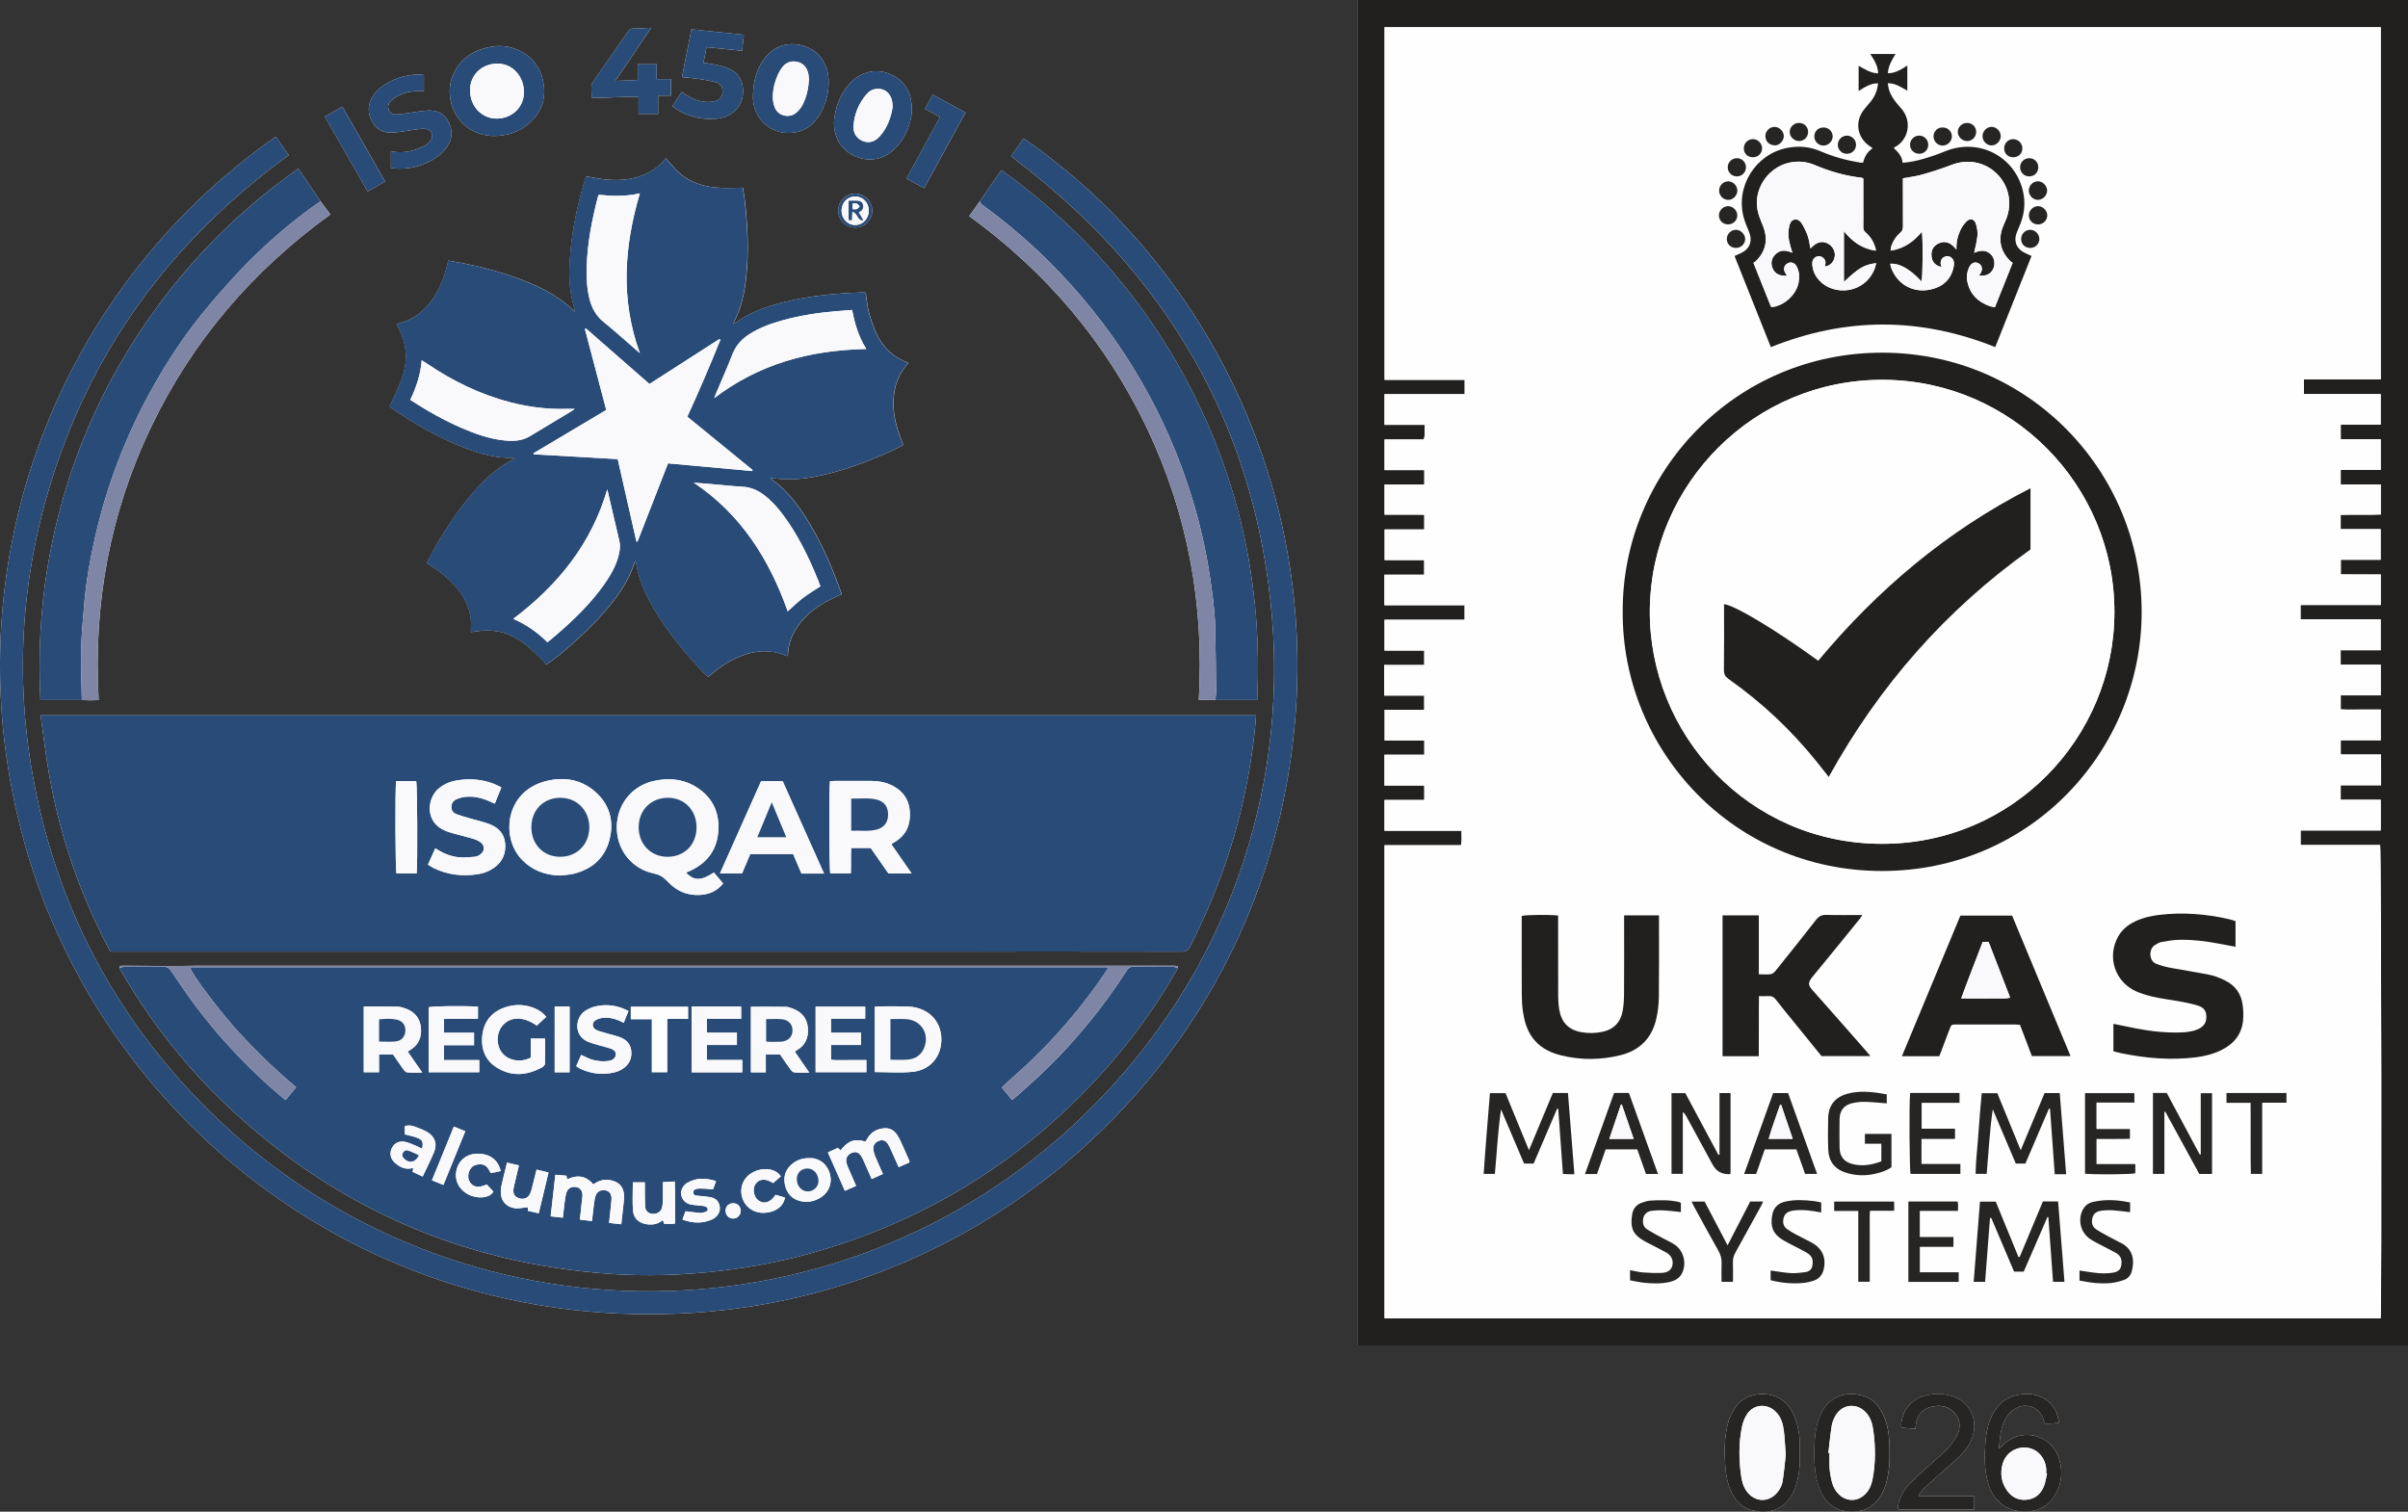 <?xml version="1.0" encoding="UTF-8"?><svg id="Layer_2" xmlns="http://www.w3.org/2000/svg" viewBox="0 0 1018 639.18"><rect x="0" y="0" width="1018" height="639.18" fill="#333333" stroke="none"/><defs><style>.cls-1{fill:#7f85a5;}.cls-2{fill:#f9f9fb;}.cls-3{fill:#262524;}.cls-4{fill:#21201f;}.cls-5{fill:#294b77;}.cls-6{fill:#fefefe;}</style></defs><g id="ISO_45001"><g><path class="cls-6" d="M414.26,85.05c-1.47,2.05-2.93,4.1-4.51,6.31,32.68,23.79,57.92,53.5,75.18,89.8,17.25,36.28,24.2,74.6,21.87,114.82h24.68c2.15-43.41-5.67-84.77-24.24-123.99-19.2-40.54-47.28-73.72-83.88-100.07-3.13,4.51-6.12,8.82-9.11,13.14Zm-278.77,.06c-3.09-4.54-6.17-9.09-9.39-13.81-22.72,16.05-42.24,34.99-58.65,57.11-24.81,33.44-40.63,70.7-47.41,111.78-3.05,18.49-3.88,37.08-2.96,55.82h17.52c2.36,.09,4.72,.16,7.11-.05-2.31-40.56,4.74-79.02,22.19-115.45,17.44-36.41,42.94-66.11,75.78-89.84-1.53-2.03-2.86-3.8-4.19-5.56ZM497.98,409.34c-.02-.31,0-.88-.06-.88-.71-.09-1.43-.12-2.15-.12-10.07,0-20.15,0-30.22,0-127.52,0-255.03,0-382.55,0-3.44,0-6.88,.14-10.31,.13-6.72-.02-13.43-.09-20.15-.13-.64,0-1.28,0-1.91,.1-.09,.01-.1,.55-.15,.84,12.19,21.38,27.1,40.68,44.92,57.65,45.41,43.24,99.47,67.11,162.03,71.66,15.58,1.13,31.15,.61,46.68-1.2,14.39-1.67,28.55-4.46,42.44-8.57,48.82-14.44,89.81-41.01,123.14-79.41,10.76-12.4,20.21-25.76,28.28-40.07ZM17.16,302.45c1.19,8.39,2.15,16.48,3.52,24.5,4.38,25.61,12.74,49.9,24.66,72.98,1.46,2.82,.76,2.4,3.96,2.4,119.36,0,238.72,0,358.08,0,30.72,0,61.44-.02,92.16,.04,1.76,0,2.72-.5,3.52-2.07,6.54-12.83,12.11-26.05,16.52-39.76,5.35-16.62,8.89-33.62,10.82-50.97,.26-2.34,.41-4.7,.61-7.12H17.16ZM573.82,0V568.85h444.18V0h-444.18ZM164.66,171.83c.1,.09,.25,.28,.45,.41,9.88,6.84,20.23,12.85,31.48,17.17,6.6,2.53,13.35,4.42,20.53,4.16,.15,0,.31,.16,.62,.33-7.48,3.58-13.16,9.04-18.31,15.12-7.42,8.76-13.52,18.39-18.78,28.57-.06,.12,0,.3,0,.61,.58,.38,1.23,.82,1.9,1.24,3.27,2.05,6.28,4.41,8.93,7.21,3.99,4.22,6.82,9.07,7.57,14.91,.24,1.86,.04,3.77,.04,5.71,9.49-1.6,15.57-.38,22.66,4.9,2.93,2.18,5.45,4.9,8.12,7.42,.45,.42,.69,1.05,.97,1.49,7.28-4.82,19.25-15.8,25.66-23.42,5.07-6.03,9.51-12.43,11.9-20.05,.05-.16,.22-.29,.39-.5,.99,6.67,3.08,12.38,7.22,19.52,6.13,10.58,13.86,19.92,22.33,28.68,.31,.32,.71,.56,1.12,.87,.7-.59,1.3-1.11,1.92-1.62,2.97-2.45,6.13-4.61,9.64-6.22,6.96-3.2,14.04-4.2,21.32-1.03,.2,.09,.46,.01,.76,.01,.13-6.81,3.17-12.27,7.91-16.9,3.59-3.5,7.84-6.02,12.41-8.03,.79-.35,1.56-.74,2.45-1.16-4.03-11.51-8.83-22.53-15.37-32.74-3.9-6.09-8.37-11.7-14.36-15.92-.08-.06-.06-.26-.11-.48,1.61,.17,3.18,.41,4.77,.5,5.71,.31,11.32-.43,16.88-1.69,11.59-2.63,22.55-6.98,33.2-12.18,.34-.17,.63-.44,.94-.66-.76-2.13-1.55-4.13-2.2-6.18-1.81-5.64-2.46-11.37-1.3-17.24,.84-4.25,2.79-7.94,5.78-11.2-6.2-2.19-10.57-6.29-13.34-11.94-1.46-2.98-2.51-6.21-3.38-9.42-.73-2.66-.93-5.46-1.38-8.32-.48-.05-.94-.14-1.4-.13-11.37,.38-22.65,1.46-33.71,4.26-7.24,1.83-14.19,4.39-20.29,8.86-.06,.04-.24-.07-.4-.13,.06-.22,.09-.45,.19-.65,3.02-5.75,4.34-11.99,5.05-18.36,1.21-10.93,.67-21.86-.54-32.76-.2-1.8-.54-3.58-.83-5.48-3.77,0-7.38,.22-10.94-.05-5.76-.44-11.18-2.19-15.65-5.97-2.22-1.88-4.03-4.26-6.06-6.45-2.86,3.8-6.9,6.39-11.68,7.88-4.83,1.5-9.76,1.58-14.72,1-2.36-.28-4.69-.8-6.99-1.2-.17,.18-.32,.28-.37,.41-.15,.37-.27,.75-.38,1.13-3.5,11.66-5.91,23.53-6.48,35.72-.29,6.25,.16,12.45,2.08,18.47,.12,.37,.08,.78,.15,1.55-5.96-6.05-12.93-9.71-20.29-12.71-8.46-3.45-17.23-5.86-26.16-7.68-2.31-.47-4.64-.85-7.01-1.28-.32,1.24-.54,2.16-.79,3.08-1.5,5.52-3.69,10.72-7.36,15.18-3.34,4.06-7.46,6.95-12.62,8.23-.41,.1-.81,.25-1.07,.34,1,2.31,2.1,4.36,2.79,6.54,1.76,5.62,1.28,11.26-.69,16.7-1.41,3.88-3.32,7.58-5.09,11.56ZM427.44,66.08c65.39,49.1,103.57,113.57,110.35,195.45,5.97,72.13-18.04,150.16-79.31,209.74-104.85,101.94-272.68,99.26-374.42-6.01-32.87-34.01-55.24-73.96-66.51-119.89-11.34-46.21-10.5-92.34,2.96-138,17.35-58.9,51.91-105.7,101.55-141.76-1.86-2.66-3.66-5.25-5.47-7.83C21.31,124.43-23.49,245.69,12.24,362.85c34.4,112.78,144.84,201.31,281.35,192.19,123.3-8.24,225.12-99.28,249.19-217.51,23.56-115.73-28.28-222.64-110.04-279.03-1.78,2.55-3.56,5.09-5.29,7.58Zm-218.75-8.56c5.43-.08,10.44-1.48,14.64-5.04,5.27-4.47,7.57-10.23,6.46-17.07-1.16-7.18-5.18-12.23-12.1-14.78-3.53-1.3-7.18-1.48-10.85-.7-6.78,1.43-12.13,4.84-15.13,11.29-4.76,10.22,1.2,25.79,16.98,26.3ZM870.48,601.54c-.81-5.6-3.48-9.46-8.65-11.32-2.92-1.05-5.99-1.01-8.99-.4-5.15,1.05-8.62,4.26-10.82,8.94-1.69,3.59-2.39,7.44-2.69,11.35-.44,5.83-.45,11.66,1.26,17.33,2.43,8.08,8.84,12.35,17.26,11.59,4.81-.43,8.45-2.76,10.9-6.85,2.86-4.78,3.4-9.95,1.81-15.23-3.22-10.66-16.23-13.74-23.99-5.75-.34,.35-.73,.65-1.53,1.35,.35-2.93,.45-5.34,.96-7.66,.83-3.75,2.46-7.1,5.89-9.22,4.49-2.77,9.92-.92,11.81,3.98,.28,.73,.52,1.49,.8,2.28,.93,0,1.79,.05,2.65-.01,1.02-.07,2.04-.23,3.33-.39ZM385.53,47c.03-7.03-2.29-11.51-6.69-14.31-6.28-4-13.56-3.32-18.87,1.9-4.07,4-6.19,9.01-7.13,14.57-.52,3.05-.21,6.02,.84,8.93,2.94,8.1,15.12,13.24,23.7,5.61,5.36-4.76,7.62-11.03,8.15-16.7Zm-67.19-6.97c0,.64-.03,1.28,0,1.92,.58,9.42,8.96,15.83,18.23,13.95,4.54-.92,7.72-3.71,10.04-7.55,2.54-4.2,3.66-8.86,3.7-13.72,.03-4-1.06-7.72-3.73-10.87-4.73-5.58-15.83-7.96-22.66,.07-3.96,4.66-5.37,10.24-5.58,16.2Zm448.66,574.04c0,5.13,.31,10.22,2.11,15.1,2.66,7.24,7.93,10.51,15.59,9.89,4.01-.33,7.13-2.13,9.52-5.28,1.92-2.53,2.99-5.43,3.65-8.51,1.14-5.28,1.14-10.64,.84-15.98-.22-4-.98-7.91-2.77-11.56-1.63-3.33-3.9-6.07-7.52-7.31-6.97-2.38-14.56-.67-18.32,6.87-.6,1.21-1.1,2.48-1.51,3.77-1.34,4.24-1.54,8.62-1.58,13.02Zm-6.12,.18c0-1.68,.09-3.36-.02-5.03-.29-4.75-1.36-9.28-3.81-13.45-4.81-8.17-17.51-8.09-22.57-1.81-2.16,2.68-3.51,5.69-4.26,9-1.26,5.59-1.26,11.26-.85,16.93,.29,3.99,1.02,7.92,2.88,11.54,1.75,3.4,4.26,6.05,8.05,7.03,8.74,2.26,14.84-.98,18.06-8.03,.46-1.01,.81-2.08,1.13-3.14,1.28-4.25,1.53-8.63,1.38-13.04Zm50.51,18.37l-.25-.57c.63-.79,1.2-1.64,1.91-2.35,1.42-1.4,2.9-2.75,4.39-4.08,3.45-3.09,6.97-6.11,10.38-9.25,2.18-2.01,4.03-4.33,5.32-7.03,3.75-7.85,.23-16.48-7.85-19.03-4.3-1.36-8.69-1.25-12.94,.29-5.31,1.92-8.91,7.4-8.58,12.85,.28,.1,.57,.27,.87,.29,1.65,.15,3.3,.27,5.04,.4,.06-.41,.11-.71,.14-1.01,.47-4.94,2.99-7.76,7.84-8.53,3.55-.57,6.69,.36,8.97,3.28,2.26,2.9,2.23,6.14,.57,9.23-1.12,2.08-2.55,4.09-4.21,5.76-2.87,2.88-6.05,5.45-9.06,8.2-2.3,2.1-4.6,4.21-6.75,6.45-1.89,1.97-3.32,4.29-4.19,6.91-.42,1.26-.86,2.55-.35,3.82h31.98v-5.61h-23.24ZM165.26,70.98c.46,.09,.76,.18,1.07,.21,6.79,.62,13.02-1.06,18.57-4.94,1.66-1.16,3.14-2.76,4.27-4.45,2.27-3.41,2.2-7.06,.24-10.65-1.88-3.43-5.01-4.62-8.66-4.39-3.02,.19-6.01,.78-9.01,1.18-1.34,.18-2.69,.36-4.04,.43-1.34,.07-2.6-.25-3.22-1.6-.67-1.44-.47-2.87,.65-3.98,.83-.83,1.8-1.59,2.84-2.14,2.72-1.44,5.66-2.13,8.75-2.09,.85,.01,1.69,0,2.47,0v-6.83c-.94-.09-1.72-.26-2.5-.23-5.91,.23-11.29,2.01-15.95,5.7-1.05,.83-1.98,1.87-2.76,2.96-2.62,3.68-2.74,7.57-.55,11.48,2.11,3.77,5.63,4.76,9.62,4.35,3.09-.31,6.16-.89,9.24-1.3,1.1-.15,2.23-.26,3.33-.21,1.25,.05,2.36,.56,2.86,1.83,.52,1.32,.2,2.54-.75,3.53-.6,.63-1.26,1.27-2.03,1.65-1.56,.78-3.17,1.52-4.84,2.03-3.08,.95-6.25,1.08-9.59,.49v6.98Zm123.05-38.37c2.63,.27,4.86,.43,7.06,.76,2.44,.37,4.89,.76,7.26,1.41,1.62,.44,2.71,1.64,2.83,3.48,.16,2.47-1.17,4.25-3.8,4.68-4.24,.7-8.06-.54-11.59-2.82-.58-.38-1.14-.78-1.84-1.26-1.33,2.03-2.59,3.95-3.95,6.03,.82,.6,1.47,1.18,2.21,1.62,4.88,2.92,10.17,4.12,15.83,3.75,2.44-.16,4.73-.81,6.77-2.16,3.84-2.54,5.32-6.25,4.99-10.72-.31-4.16-2.63-7-6.37-8.55-2.04-.85-4.28-1.23-6.45-1.72-1.22-.28-2.48-.35-3.86-.53,.46-2.34,.87-4.43,1.3-6.63,5.09,.52,9.98,1.01,15.05,1.52,.25-2.37,.46-4.47,.7-6.76-7.46-.78-14.73-1.54-22.14-2.31-1.35,6.82-2.65,13.36-4,20.21Zm-13.01-20.84c-3.04,.14-5.5,.3-7.96,.34-.96,.02-1.39,.55-1.87,1.23-4.91,7.09-9.84,14.17-14.73,21.27-.39,.56-.71,1.29-.73,1.95-.04,1.57,.11,3.14,.2,4.88,6.59,0,13.01-.71,19.74-.4v7.12h8.27v-7.75h5.45v-6.96h-6.04v-6.28h-7.99v6.67c-3.07,.13-6.09,.25-9.54,.4,5.15-7.6,10.01-14.78,15.21-22.46Zm132.86,35.81c-4.69-2.56-9.21-5.02-13.85-7.55-1.13,2.07-2.15,3.95-3.25,5.98,2.14,1.19,4.14,2.3,6.33,3.51-4.76,8.73-9.43,17.29-14.16,25.98l7.45,4.06c5.84-10.68,11.58-21.17,17.49-31.97Zm-245.34,29.17c-6.05-10.59-12.02-21.03-18.08-31.64-2.55,1.46-4.93,2.82-7.39,4.22,6.1,10.66,12.06,21.09,18.1,31.64,2.58-1.47,4.91-2.81,7.38-4.22Zm191.53,12.32c0,3.97,3.15,7.11,7.13,7.13,4.1,.02,7.31-3.2,7.25-7.26-.06-3.91-3.36-7.13-7.25-7.09-3.92,.05-7.13,3.3-7.13,7.21Z"/><path class="cls-5" d="M17.16,302.45H531.01c-.21,2.43-.35,4.78-.61,7.12-1.93,17.35-5.47,34.35-10.82,50.97-4.41,13.71-9.98,26.93-16.52,39.76-.8,1.57-1.76,2.07-3.52,2.07-30.72-.06-61.44-.04-92.16-.04-119.36,0-238.72,0-358.08,0-3.21,0-2.51,.42-3.96-2.4-11.92-23.08-20.28-47.37-24.66-72.98-1.37-8.02-2.32-16.1-3.52-24.5Zm272.83,66.55c.82-.37,1.4-.63,1.97-.89,7.43-3.47,11.44-9.37,11.76-17.49,.31-7.8-2.95-13.96-9.7-18.03-5.49-3.31-11.49-3.73-17.61-2.38-8.72,1.92-14.86,9.06-15.58,17.86-.74,9.04,4.15,17.08,12.49,20.36,1.99,.78,4.28,.93,6.1,1.96,1.83,1.04,3.19,2.87,4.85,4.24,3.28,2.7,7.1,3.95,11.34,3.78,4-.15,7.44-1.55,10.1-4.85-1.36-1.61-2.63-3.13-3.9-4.63-5.54,3.56-8.18,3.6-11.82,.08Zm-53.12,1.19c1.9-.24,3.84-.3,5.68-.76,7.74-1.95,13.15-6.61,15.12-14.43,1.97-7.79,.1-14.8-6.05-20.22-5.99-5.28-13.21-6.38-20.7-4.53-17.36,4.28-19.36,23.88-10.26,33.27,4.42,4.56,9.9,6.55,16.2,6.67Zm140.01-13.14c.15-.24,.18-.32,.23-.36,.41-.25,.82-.49,1.23-.73,4.73-2.86,6.6-7.15,6.31-12.54-.27-5.06-2.67-8.76-7.13-11.11-2.89-1.52-6.01-2.11-9.24-2.13-5.19-.03-10.39-.01-15.58,0-.61,0-1.23,.07-1.81,.11-.48,3.26-.34,37.35,.12,39h8.68c.19-3.66-.07-7.22,.16-10.76h8.24c2.53,3.63,5.03,7.22,7.51,10.78h9.79c-2.98-4.3-5.77-8.32-8.51-12.27Zm-28.51,12.31c-5.96-13.31-11.75-26.25-17.49-39.08h-9.11c-5.8,13.01-11.57,25.95-17.4,39.01h9.35c1.18-2.81,2.32-5.51,3.45-8.19h18.13c1.22,2.85,2.39,5.6,3.53,8.26h9.54Zm-136.41-36.43c-1.3-.62-2.34-1.22-3.45-1.63-5.39-1.97-10.92-2.28-16.52-1.11-2.29,.48-4.36,1.5-6.23,2.95-5.31,4.13-6.39,14.59,2.62,18.15,.89,.35,1.79,.68,2.72,.93,2.93,.8,5.88,1.51,8.79,2.37,1.13,.33,2.28,.82,3.23,1.49,1.88,1.33,1.9,3.65,.09,5.07-.67,.52-1.53,1.01-2.35,1.09-2.29,.21-4.62,.43-6.89,.22-3.53-.32-6.76-1.75-9.96-3.77-1.05,2.36-2.04,4.57-3.08,6.89,.94,.57,1.66,1.07,2.44,1.45,5.87,2.85,12.05,3.56,18.46,2.62,2.4-.35,4.65-1.16,6.68-2.51,3.73-2.48,5.42-6.01,5.06-10.43-.36-4.43-3.13-7.05-7.11-8.44-2.63-.92-5.36-1.54-8.05-2.32-1.76-.51-3.53-1.01-5.26-1.63-1.38-.49-2.3-1.49-2.32-3.04-.02-1.48,.71-2.72,2.02-3.3,1.28-.57,2.72-.96,4.12-1.09,3.58-.33,6.98,.53,10.23,2.03,.62,.29,1.25,.55,1.98,.86,.94-2.31,1.8-4.44,2.79-6.87Zm-44.49-2.7c-.49,3.68-.33,37.45,.14,39.06h8.52c.45-3.85,.28-37.35-.19-39.06h-8.47Z"/><path class="cls-5" d="M497.98,409.34c-8.07,14.31-17.52,27.67-28.28,40.07-33.33,38.4-74.32,64.97-123.14,79.41-13.89,4.11-28.05,6.89-42.44,8.57-15.53,1.81-31.1,2.33-46.68,1.2-62.56-4.55-116.62-28.42-162.03-71.66-17.83-16.97-32.73-36.27-44.92-57.65,.66-.16,1.33-.45,1.99-.45,5.6-.04,11.2,.03,16.79-.05,1.49-.02,2.27,.59,3.07,1.77,3.31,4.89,6.61,9.81,10.15,14.54,9.26,12.38,19.71,23.69,31.2,34.04,2.23,2.01,4.57,3.92,7.01,6l4.48-5.43c-8.92-7.46-17-15.38-24.67-23.74-7.41-8.09-19.55-24.11-20.25-27H468.6c-.33,.62-.5,1.04-.75,1.4-1.21,1.78-2.43,3.57-3.67,5.32-10.98,15.44-23.68,29.31-38.07,41.64-.88,.75-1.64,1.63-2.57,2.56,1.54,1.84,2.89,3.46,4.33,5.18,.97-.78,1.73-1.36,2.44-1.99,2.15-1.91,4.27-3.85,6.42-5.77,8.65-7.75,16.5-16.25,23.85-25.22,5.68-6.93,10.9-14.19,15.75-21.72,.66-1.02,1.33-1.6,2.66-1.58,5.76,.07,11.52,.02,17.27,.06,.58,0,1.15,.34,1.73,.51Zm-128.16,43.95c5.45,0,10.82,.44,16.09-.11,7.07-.73,11.66-6.01,12.03-12.77,.38-6.86-3.49-12.39-10.06-14.19-1.6-.44-3.3-.63-4.96-.67-3.83-.1-7.67-.04-11.5-.02-.53,0-1.06,.11-1.6,.17v27.6Zm-216.04-27.69v27.77h6.45v-7.54h5.92c1.41,2.04,2.88,4.22,4.42,6.35,.39,.54,1.01,1.22,1.57,1.26,1.95,.15,3.92,.06,6.37,.06-2.22-3.21-4.18-6.04-6.17-8.9,.6-.37,.94-.57,1.28-.78,3.33-2.08,4.62-5.2,4.35-8.97-.28-4.05-2.42-6.85-6.21-8.3-1.18-.45-2.46-.87-3.7-.9-4.7-.1-9.4-.04-14.28-.04Zm169.97,27.8v-7.54h6.04c1.44,2.08,2.91,4.27,4.46,6.39,.38,.52,1.03,1.15,1.6,1.2,1.94,.15,3.89,.06,6.26,.06-2.21-3.21-4.13-6-6.11-8.88,.45-.3,.76-.52,1.09-.72,3.54-2.15,4.79-5.39,4.43-9.37-.36-4-2.57-6.6-6.23-8.02-.96-.37-1.99-.78-2.99-.8-4.93-.08-9.85-.04-14.84-.04v27.72h6.29Zm-99.36-14.27v8.07c-5.08,2.55-10.34,.78-12.52-2.56-2.31-3.53-1.88-8.61,1.03-11.51,3.44-3.44,8.68-3.27,14.02,.52,1.31-1.21,2.63-2.43,4.02-3.72-1.38-1.7-2.94-2.75-4.72-3.52-3.9-1.68-7.95-1.9-11.96-.71-5.88,1.75-9.57,5.67-10.33,11.89-.73,6,1.28,11,6.57,14.09,6.3,3.68,12.71,2.94,18.9-.55,.47-.27,.99-.94,1-1.44,.09-3.49,.05-6.98,.05-10.56h-6.06Zm-23.98,2.8v-5.26h-12.71v-5.91h14.36v-5.12c-6.78-.41-19.17-.23-20.84,.27v27.46h21.4v-5.14h-14.92v-6.29h12.73Zm144.4,11.43h21.45v-5.13c-2.56,0-5.02,.02-7.48,0-2.51-.03-5.04,.13-7.48-.11v-6.28h12.68v-5.18h-12.68v-5.96h14.47v-5.06h-20.97v27.72Zm-52.41-27.76v27.79h21.4v-5.22h-14.97v-6.34h12.7v-5.19h-12.69v-5.89h14.48v-5.16h-20.93Zm-28.71,6.87c.72-1.79,1.35-3.36,2.01-5-4.53-2.4-9.04-3.01-13.71-2-1.67,.36-3.37,1.09-4.77,2.05-4.06,2.77-4.83,10.47,1.54,13.02,1.4,.56,2.88,.94,4.33,1.37,1.68,.49,3.41,.85,5.06,1.44,1.71,.61,2.32,1.51,2.18,2.75-.13,1.14-1.12,2.05-2.65,2.41-.39,.09-.79,.11-1.19,.14-3.19,.29-6.19-.31-9.03-1.8-.54-.28-1.1-.51-1.77-.82-.73,1.66-1.38,3.17-2.07,4.74,.69,.45,1.18,.86,1.74,1.12,4.64,2.18,9.49,2.7,14.47,1.51,1.22-.29,2.43-.84,3.48-1.53,2.62-1.71,3.83-4.23,3.58-7.35-.26-3.16-2.2-5.06-5.04-6.05-2.1-.73-4.29-1.22-6.43-1.86-1.14-.34-2.33-.61-3.39-1.15-1.76-.89-1.93-2.96-.28-4.07,.88-.59,2.04-.89,3.11-1.02,3.03-.35,5.84,.52,8.84,2.09Zm98.24,68.94c-1.25-2.85-2.35-5.32-3.41-7.82-.34-.8-.66-1.65-.76-2.5-.2-1.66,.82-3.07,2.46-3.68,1.61-.6,2.84-.19,3.88,1.42,.47,.73,.82,1.55,1.18,2.35,1.07,2.39,2.12,4.8,3.25,7.34,1.65-.75,3.14-1.43,4.74-2.15-1.18-2.67-2.32-5.13-3.34-7.64-.41-1.01-.7-2.13-.74-3.22-.06-1.52,1.15-2.81,2.71-3.25,1.39-.39,2.57,.02,3.49,1.43,.6,.93,1.03,1.98,1.5,2.99,1.01,2.23,2,4.47,3.04,6.81,1.68-.74,3.13-1.37,4.52-1.98,0-.34,.05-.51,0-.64-1.18-2.7-2.35-5.42-3.59-8.1-.53-1.15-1.13-2.3-1.87-3.32-1.27-1.73-3.12-2.57-5.22-2.39-3.02,.26-5.49,1.61-7.06,4.33-.26,.46-.55,.9-.8,1.31-4.71-1.35-7.29-.43-10.53,3.7-.38-.34-.76-.68-1.18-1.05-1.44,.66-2.78,1.27-4.2,1.92,2.45,5.54,4.8,10.83,7.19,16.23,1.72-.75,3.15-1.38,4.76-2.08Zm-111.66,14.86c.31-2.73,.57-5.25,.91-7.77,.15-1.1,.33-2.23,.75-3.24,.66-1.58,2.25-2.27,3.97-1.97,1.6,.28,2.54,1.39,2.63,3.22,.03,.63-.05,1.27-.12,1.91-.29,2.83-.59,5.67-.9,8.66,1.8,.2,3.43,.38,5.14,.57,.41-3.75,.82-7.23,1.17-10.72,.07-.71,.02-1.44-.06-2.15-.32-2.84-1.89-4.66-4.62-5.49-3.03-.92-5.8-.37-8.28,1.51-2.85-3.36-6.29-4.35-11.06-2.15l-.37-1.53c-1.59-.14-3.06-.27-4.65-.41-.67,5.97-1.32,11.73-1.98,17.6,1.85,.2,3.42,.36,5.16,.55,.27-2.35,.47-4.48,.76-6.6,.19-1.41,.35-2.87,.82-4.2,.62-1.74,2.33-2.51,4.07-2.15,1.68,.34,2.61,1.55,2.64,3.49,0,.55-.11,1.11-.17,1.66-.3,2.83-.6,5.67-.92,8.62,1.8,.21,3.36,.4,5.11,.61Zm40.61-90.58h-24.2v5.25h8.9v22.41h6.48v-22.54h8.82v-5.11Zm-5.45,91.53c0-3.03,.02-5.89,0-8.75-.03-2.91-.1-5.81-.16-8.88-1.89,.09-3.45,.17-5.01,.24,0,2.66,.04,5.04-.02,7.43-.03,1.19-.09,2.41-.41,3.54-.49,1.72-2.31,2.68-4.19,2.45-1.71-.21-2.81-1.31-2.92-3.23-.14-2.46-.09-4.94-.12-7.41,0-.85,0-1.71,0-2.68h-5.06c0,4.05-.24,8.03,.07,11.96,.28,3.53,2.9,5.57,6.49,5.84,2.06,.16,3.97-.2,5.63-1.51,.16-.12,.39-.14,.59-.21l.42,1.46c1.32,0,2.59,0,3.86,0,.22,0,.45-.12,.82-.22Zm-106.98-31.49c-1.15-.56-2.06-1.04-3-1.43-1.25-.52-2.5-1.07-3.8-1.41-2.62-.68-4.77,.25-5.91,2.4-1.14,2.16-.78,4.57,1.16,6.32,2.09,1.88,4.48,3.07,7.43,2.3,.09-.02,.23,.13,.35,.2l-.25,1.37c1.42,.66,2.76,1.29,4.25,1.98,1.68-3.56,3.4-6.89,4.82-10.34,1.36-3.28,.49-6.26-2.46-8.19-1.76-1.16-3.84-1.87-5.84-2.6-1.32-.48-2.77-.67-4.06-.12v3.42c2.11,.59,4.01,.89,5.71,1.65,1.89,.84,2.16,1.92,1.6,4.46Zm48.4,8.8c-.73,2.96-1.37,5.66-2.08,8.35-.22,.84-.52,1.7-.99,2.41-.98,1.5-2.64,1.94-4.44,1.33-1.73-.59-2.44-1.7-2.28-3.71,.04-.55,.19-1.1,.32-1.64,.64-2.78,1.29-5.55,1.99-8.51-1.74-.41-3.32-.79-5.02-1.19-.67,2.74-1.3,5.2-1.86,7.67-.32,1.39-.68,2.81-.75,4.23-.21,4.06,2.13,6.92,6.18,7.41,1.45,.18,2.97-.25,4.46-.4,.23-.02,.47,0,.78,0v1.48c1.5,.34,2.95,.67,4.6,1.04,1.4-5.82,2.75-11.45,4.14-17.23-1.69-.42-3.22-.79-5.03-1.24Zm115.27-4.85c-3.06-.02-5.62,.92-7.75,2.92-2.58,2.42-3.26,5.44-2.44,8.76,.83,3.35,2.97,5.64,6.37,6.48,2.81,.7,5.55,.25,8.09-1.17,3.85-2.16,5.6-6.19,4.43-10.37-1.33-4.77-5.36-6.86-8.71-6.61Zm-53.61,26c4.41,1.56,8.56,1.75,12.71-.16,.43-.2,.83-.48,1.19-.79,1.58-1.36,2.24-3.05,1.74-5.13-.49-2.06-1.95-3.06-3.88-3.42-1.49-.28-3.01-.34-4.52-.53-1.07-.13-2.58,.07-2.67-1.38-.08-1.41,1.4-1.69,2.47-1.72,1.88-.06,3.77,.17,5.89,.3,.33-.91,.76-2.07,1.27-3.44-4.43-1.43-8.48-1.49-12.39,.85-.27,.16-.51,.38-.74,.61-2.86,2.79-1.78,7.21,2.05,8.32,.68,.2,1.41,.26,2.12,.35,1.35,.15,2.72,.2,4.05,.45,.52,.1,1.21,.58,1.35,1.03,.27,.83-.44,1.3-1.18,1.49-.69,.18-1.42,.39-2.11,.34-1.96-.16-3.91-.45-6.06-.71-.35,.94-.75,2.05-1.3,3.55Zm-54.01-90.09v27.79h6.3v-27.79h-6.3Zm97.33,80.77c-1.31-.39-2.65-.79-3.95-1.17-2.11,3.2-4.65,4.07-7.04,2.53-2.14-1.38-2.88-4.93-1.47-7.04,1.55-2.32,4.31-2.53,7.48-.45,1.07-.94,2.18-1.9,3.26-2.84-2.43-3.62-7.88-3.85-11.93-1.65-3.92,2.13-5.64,6.33-4.39,10.6,1.21,4.13,5.02,6.71,9.53,6.45,4.57-.26,7.87-2.67,8.52-6.42Zm-126.05-5.57c-3.43,1.63-5.91,1.19-7.29-1.19-1.21-2.08-.37-5.56,1.82-6.73,.92-.49,2.14-.66,3.2-.58,2.15,.18,3.07,1.98,3.91,3.67,.85-.14,1.56-.24,2.26-.38,.67-.13,1.32-.31,1.98-.46-1.04-4.64-4.55-7.26-9.54-7.32-4.52-.06-7.96,2.47-9.06,6.66-1.11,4.23,.74,8.28,4.73,10.46,3.89,2.12,9.12,1.77,10.79-1.09-.93-1.01-1.89-2.05-2.81-3.04Zm-13.91-24.45c-3.11,7.64-6.16,15.12-9.25,22.71,1.74,.71,3.19,1.3,4.83,1.96,3.12-7.66,6.16-15.13,9.25-22.71-1.77-.72-3.22-1.31-4.83-1.96Zm121.25,35.58c-.02-1.87-1.33-3.18-3.17-3.16-1.88,.02-3.2,1.3-3.2,3.13,0,1.96,1.42,3.39,3.29,3.32,1.8-.07,3.1-1.46,3.08-3.29Z"/><path class="cls-4" d="M573.82,0h444.18V568.85h-444.18V0Zm11.49,357.39v200h421.12c.48-4.91,.29-198.23-.23-200.09h-33.61v-6.16h33.86v-12.98h-16.92v-6.12h17.07c0-2.35,0-4.42,0-6.49,0-2.12-.01-4.24-.02-6.52h-17.03v-6.02h16.91v-12.98c-2.92,0-5.7,.02-8.48,0-2.84-.03-5.68,.11-8.43-.08v-5.93h16.91v-12.97h-16.94v-6.11h16.92v-13.06h-33.88v-6.07h33.91v-12.89c-5.76-.05-11.39,.03-16.89-.04v-6.19h16.85v-12.96h-16.9v-6.03c5.72-.2,11.35,.09,16.96-.16v-12.7h-16.95v-6.14h16.92v-12.96h-16.91v-6.2h16.89v-12.9h-32.45v-6.24h32.48V11.5h-421.14V160.61h33.87v6.06h-33.9v12.97h17.03c-.28,2.15,.28,4.11-.43,6.18h-16.58v12.96h16.8v6.13h-16.8v12.7c2.93,0,5.72,0,8.51,0,2.76,0,5.52-.05,8.28,.04v6.22h-16.76v12.95h16.73v6.19h-16.81v12.89h33.9v6.15h-33.86v13.02h16.79v6.11h-16.94c.03,4.42-.04,8.6,.05,12.94h16.88v6.01h-16.74v12.98h16.78v6.02h-16.85v13.01h16.84v6.11h-16.82v13.01h32.58c-.08,2.14,.27,4.08-.28,6.14h-32.31Z"/><path class="cls-5" d="M164.66,171.83c1.77-3.98,3.68-7.68,5.09-11.56,1.97-5.44,2.46-11.08,.69-16.7-.68-2.18-1.79-4.24-2.79-6.54,.27-.08,.66-.24,1.07-.34,5.17-1.28,9.28-4.17,12.62-8.23,3.68-4.46,5.87-9.66,7.36-15.18,.25-.92,.47-1.84,.79-3.08,2.37,.43,4.7,.81,7.01,1.28,8.94,1.82,17.71,4.23,26.16,7.68,7.36,3,14.34,6.65,20.29,12.71-.07-.77-.03-1.19-.15-1.55-1.92-6.02-2.37-12.22-2.08-18.47,.57-12.19,2.98-24.06,6.48-35.72,.11-.38,.23-.76,.38-1.13,.05-.13,.2-.23,.37-.41,2.3,.4,4.63,.92,6.99,1.2,4.96,.58,9.89,.5,14.72-1,4.79-1.49,8.82-4.07,11.68-7.88,2.03,2.19,3.84,4.57,6.06,6.45,4.47,3.79,9.88,5.53,15.65,5.97,3.56,.27,7.17,.05,10.94,.05,.29,1.89,.63,3.68,.83,5.48,1.21,10.9,1.75,21.82,.54,32.76-.71,6.37-2.02,12.61-5.05,18.36-.1,.2-.13,.43-.19,.65,.17,.06,.34,.17,.4,.13,6.1-4.48,13.04-7.03,20.29-8.86,11.06-2.8,22.34-3.88,33.71-4.26,.46-.02,.92,.08,1.4,.13,.45,2.86,.66,5.66,1.38,8.32,.88,3.21,1.92,6.44,3.38,9.42,2.77,5.65,7.14,9.75,13.34,11.94-2.99,3.26-4.94,6.95-5.78,11.2-1.16,5.87-.51,11.6,1.3,17.24,.66,2.04,1.44,4.05,2.2,6.18-.31,.22-.6,.49-.94,.66-10.65,5.2-21.61,9.55-33.2,12.18-5.56,1.26-11.17,2-16.88,1.69-1.59-.09-3.16-.33-4.77-.5,.04,.22,.02,.42,.11,.48,5.99,4.23,10.46,9.83,14.36,15.92,6.54,10.21,11.34,21.23,15.37,32.74-.89,.42-1.66,.81-2.45,1.16-4.57,2.01-8.82,4.53-12.41,8.03-4.74,4.62-7.77,10.09-7.91,16.9-.3,0-.56,.07-.76-.01-7.28-3.17-14.35-2.17-21.32,1.03-3.51,1.61-6.67,3.77-9.64,6.22-.61,.51-1.22,1.03-1.92,1.62-.4-.31-.81-.55-1.12-.87-8.47-8.76-16.2-18.1-22.33-28.68-4.14-7.14-6.23-12.85-7.22-19.52-.17,.21-.34,.34-.39,.5-2.39,7.62-6.83,14.02-11.9,20.05-6.41,7.62-18.38,18.6-25.66,23.42-.28-.44-.52-1.07-.97-1.49-2.67-2.52-5.2-5.24-8.12-7.42-7.09-5.29-13.17-6.5-22.66-4.9,0-1.94,.2-3.85-.04-5.71-.76-5.84-3.58-10.68-7.57-14.91-2.65-2.8-5.66-5.17-8.93-7.21-.66-.42-1.31-.86-1.9-1.24,0-.31-.05-.49,0-.61,5.26-10.18,11.36-19.82,18.78-28.57,5.15-6.07,10.83-11.54,18.31-15.12-.31-.17-.47-.33-.62-.33-7.18,.26-13.93-1.62-20.53-4.16-11.25-4.32-21.6-10.33-31.48-17.17-.19-.13-.35-.32-.45-.41Zm91.64,1.54c-10.24,6.09-20.49,12.19-30.74,18.29l.13,.44c11.84,.68,23.68,1.36,35.47,2.04,2.65,11.68,5.27,23.23,7.89,34.79l.46,.1c4.3-11.03,8.6-22.06,12.91-33.1,11.9,1.09,23.75,2.17,35.6,3.25l.16-.44c-9.2-7.51-18.39-15.01-27.6-22.53,4.94-10.8,9.57-21.6,13.97-32.5l-.41-.34c-9.85,6.33-19.71,12.66-29.56,19-8.98-7.85-17.93-15.68-26.89-23.51l-.39,.31c3,11.4,6.01,22.8,9.02,34.23Zm14.21-24.05c-8.22-22.56-6.7-44.94,0-67.57-6.01,1.39-11.71,1.19-17.35,.61-.17,.37-.31,.58-.37,.8-2.54,9.75-4.45,19.61-4.76,29.71-.14,4.55,.08,9.1,1.21,13.55,.98,3.9,2.8,7.22,6.04,9.78,3.38,2.68,6.57,5.59,9.83,8.41,1.81,1.56,3.61,3.14,5.41,4.71Zm31.43,19.01c9.2-7.02,19.21-12.17,30.12-15.59,10.98-3.44,22.27-4.9,34.15-5.2-3.23-5.23-4.88-10.69-5.97-16.5-2.31,.18-4.45,.35-6.59,.52-7.74,.63-15.39,1.82-22.88,3.89-4.87,1.34-9.58,3.07-13.88,5.79-3.33,2.11-5.82,4.84-7.28,8.62-2.13,5.51-4.55,10.9-6.84,16.34-.3,.7-.56,1.42-.83,2.13Zm-70.5,103.22c1.21-1,2.26-1.85,3.28-2.72,7.73-6.61,15.02-13.64,20.88-22.01,2.48-3.54,4.64-7.27,5.79-11.48,.59-2.17,.98-4.35,.44-6.61-1.72-7.27-3.4-14.55-5.1-21.83-3.25,11.07-8.28,21.2-15.15,30.45-6.89,9.28-15.18,17.17-24.59,24.31,5.56,2.4,10.14,5.65,14.44,9.88Zm11.56-98.68c-1.4,0-2.2-.02-3,0-8.12,.26-16.1-.68-23.96-2.7-12.83-3.29-24.53-8.99-35.46-16.38-.69-.47-1.4-.9-2.32-1.48-.43,6.15-2.37,11.51-4.81,16.76,7.15,4.65,14.37,8.72,22.01,12,5.29,2.28,10.7,4.22,16.44,4.98,4.15,.55,8.3,.67,12.1-1.62,5.95-3.58,11.9-7.17,17.84-10.75,.25-.15,.47-.34,1.14-.82Zm103.83,75.01c-.36-.96-.71-1.92-1.09-2.86-3.96-9.7-8.5-19.09-14.83-27.51-2.36-3.14-4.97-6.04-8.15-8.39-2.62-1.93-5.46-3.14-8.81-3.33-4.7-.26-9.39-.8-14.08-1.2-2.18-.19-4.36-.34-6.54-.51,19.87,13.32,31.85,32.28,39.68,54.38,2.27-2,4.32-4.01,6.57-5.73,2.26-1.73,4.74-3.18,7.26-4.85Z"/><path class="cls-5" d="M427.44,66.08c1.74-2.49,3.52-5.03,5.29-7.58,81.75,56.4,133.6,163.31,110.04,279.03-24.07,118.23-125.88,209.27-249.19,217.51-136.51,9.12-246.95-79.42-281.35-192.19C-23.49,245.69,21.31,124.43,116.59,57.77c1.81,2.59,3.61,5.18,5.47,7.83C72.42,101.66,37.86,148.47,20.51,207.36c-13.45,45.66-14.29,91.79-2.96,138,11.27,45.94,33.64,85.88,66.51,119.89,101.74,105.27,269.57,107.95,374.42,6.01,61.27-59.58,85.29-137.61,79.31-209.74-6.78-81.88-44.96-146.34-110.35-195.45Z"/><path class="cls-5" d="M34.6,296.02H17.08c-.92-18.74-.09-37.33,2.96-55.82,6.78-41.08,22.6-78.35,47.41-111.78,16.41-22.12,35.93-41.07,58.65-57.11,3.21,4.72,6.3,9.27,9.39,13.81-10.82,7.45-20.81,15.94-30.07,25.21-5.81,5.81-11.27,11.99-16.6,18.25-9.87,11.59-18.27,24.22-25.55,37.58-10.37,19.04-18.05,39.11-22.9,60.25-2.21,9.64-3.96,19.37-4.78,29.23-.54,6.43-1.15,12.87-1.3,19.32-.16,7.02,.19,14.04,.32,21.06Z"/><path class="cls-5" d="M414.26,85.05c2.99-4.31,5.98-8.63,9.11-13.14,36.59,26.36,64.67,59.53,83.88,100.07,18.58,39.22,26.39,80.58,24.24,123.99-6.09,0-11.9,0-17.71,0,.12-1.19,.34-2.38,.33-3.57-.09-8.86-.16-17.71-.35-26.57-.16-7.74-1.24-15.4-2.42-23.04-1.67-10.81-4.1-21.45-7.3-31.92-5.31-17.4-12.5-33.99-21.61-49.75-9.88-17.09-21.73-32.7-35.42-46.91-9.61-9.97-20.04-19.01-31.22-27.19-.7-.51-1.54-.92-1.53-1.98Z"/><path class="cls-1" d="M34.6,296.02c-.13-7.02-.48-14.05-.32-21.06,.14-6.45,.76-12.89,1.3-19.32,.83-9.87,2.57-19.59,4.78-29.23,4.86-21.14,12.53-41.21,22.9-60.25,7.28-13.36,15.68-25.99,25.55-37.58,5.33-6.26,10.79-12.44,16.6-18.25,9.27-9.27,19.25-17.76,30.07-25.21,1.33,1.77,2.67,3.54,4.19,5.56-32.83,23.74-58.33,53.43-75.78,89.84-17.45,36.43-24.5,74.89-22.19,115.45-2.4,.21-4.75,.14-7.11,.05Z"/><path class="cls-1" d="M414.26,85.05c-.02,1.06,.83,1.47,1.53,1.98,11.18,8.18,21.61,17.22,31.22,27.19,13.69,14.21,25.54,29.82,35.42,46.91,9.11,15.76,16.3,32.35,21.61,49.75,3.19,10.46,5.62,21.1,7.3,31.92,1.18,7.64,2.26,15.3,2.42,23.04,.19,8.85,.27,17.71,.35,26.57,.01,1.19-.22,2.38-.33,3.57-2.21,0-4.42,0-6.97,0,2.33-40.22-4.62-78.54-21.87-114.82-17.26-36.3-42.5-66.01-75.18-89.8,1.58-2.21,3.04-4.26,4.51-6.31Z"/><path class="cls-1" d="M497.98,409.34c-.58-.18-1.15-.51-1.73-.51-5.76-.04-11.52,.02-17.27-.06-1.33-.02-2,.56-2.66,1.58-4.85,7.53-10.06,14.79-15.75,21.72-7.36,8.97-15.21,17.47-23.85,25.22-2.14,1.92-4.27,3.86-6.42,5.77-.71,.63-1.47,1.2-2.44,1.99-1.43-1.71-2.79-3.34-4.33-5.18,.93-.93,1.69-1.81,2.57-2.56,14.39-12.33,27.09-26.2,38.07-41.64,1.25-1.76,2.46-3.54,3.67-5.32,.25-.37,.43-.79,.75-1.4H80.25c.7,2.89,12.83,18.9,20.25,27,7.66,8.37,15.75,16.29,24.67,23.74l-4.48,5.43c-2.44-2.09-4.77-3.99-7.01-6-11.49-10.35-21.94-21.66-31.2-34.04-3.54-4.73-6.83-9.64-10.15-14.54-.79-1.17-1.58-1.79-3.07-1.77-5.6,.08-11.2,.02-16.79,.05-.66,0-1.33,.29-1.99,.45,.05-.29,.06-.83,.15-.84,.63-.09,1.27-.1,1.91-.1,6.72,.04,13.43,.12,20.15,.13,3.44,0,6.88-.13,10.31-.13,127.52,0,255.03,0,382.55,0,10.07,0,20.15,0,30.22,0,.72,0,1.44,.03,2.15,.12,.06,0,.04,.58,.06,.88Z"/><path class="cls-5" d="M208.7,57.53c-15.78-.52-21.74-16.08-16.98-26.31,3-6.44,8.35-9.85,15.13-11.29,3.68-.78,7.33-.6,10.85,.7,6.91,2.55,10.93,7.6,12.1,14.78,1.11,6.85-1.19,12.6-6.46,17.07-4.19,3.56-9.21,4.96-14.64,5.04Zm12.81-18.61c-.04-6.84-4.96-12.08-11.3-12.02-6.58,.06-11.52,4.88-11.5,11.22,.03,6.84,4.92,12.04,11.3,12.02,6.53-.02,11.54-4.91,11.5-11.22Z"/><path class="cls-3" d="M870.48,601.54c-1.29,.16-2.3,.32-3.33,.39-.86,.06-1.73,.01-2.65,.01-.28-.8-.52-1.55-.8-2.28-1.89-4.91-7.32-6.76-11.81-3.98-3.43,2.12-5.07,5.48-5.89,9.22-.51,2.32-.61,4.72-.96,7.66,.8-.7,1.19-1,1.53-1.35,7.76-7.99,20.77-4.91,23.99,5.75,1.6,5.28,1.05,10.45-1.81,15.23-2.45,4.09-6.09,6.42-10.9,6.85-8.42,.75-14.82-3.51-17.26-11.59-1.71-5.68-1.7-11.5-1.26-17.33,.3-3.91,1-7.75,2.69-11.35,2.2-4.68,5.67-7.89,10.82-8.94,3-.61,6.07-.65,8.99,.4,5.17,1.85,7.85,5.71,8.65,11.32Zm-5.08,21.48l-.34-.07c0-.64,.05-1.28,0-1.91-.44-4.8-3.82-8.46-8.2-8.92-4.67-.49-8.91,2.27-10.22,6.85-1.13,3.96-.56,7.78,1.8,11.18,2.01,2.89,4.9,4.33,8.44,3.96,3.48-.36,5.87-2.44,7.16-5.58,.71-1.73,.93-3.66,1.37-5.5Z"/><path class="cls-5" d="M385.53,47c-.53,5.67-2.79,11.93-8.15,16.7-8.58,7.63-20.76,2.49-23.7-5.61-1.06-2.91-1.36-5.88-.84-8.93,.95-5.56,3.06-10.57,7.13-14.57,5.31-5.22,12.58-5.9,18.87-1.9,4.41,2.8,6.72,7.29,6.69,14.31Zm-8.18-1.59c.13-5.1-2.63-8.06-6.57-7.84-1.88,.1-3.37,1.01-4.53,2.38-3.23,3.82-5.07,8.27-5.4,13.26-.16,2.43,.69,4.56,2.91,5.91,2.68,1.63,5.66,1.24,8-1.31,3.42-3.7,4.92-8.28,5.59-12.39Z"/><path class="cls-5" d="M318.34,40.04c.22-5.96,1.62-11.54,5.58-16.2,6.83-8.03,17.93-5.65,22.66-.07,2.67,3.15,3.76,6.88,3.73,10.87-.04,4.86-1.17,9.52-3.7,13.72-2.32,3.84-5.5,6.62-10.04,7.55-9.28,1.88-17.66-4.53-18.23-13.95-.04-.64,0-1.28,0-1.92Zm23.63-6.52c-.07-.66-.07-1.64-.3-2.55-.6-2.41-1.99-4.18-4.49-4.78-2.56-.62-4.76,.12-6.4,2.19-.73,.93-1.36,1.97-1.85,3.04-1.33,2.92-2.13,6.03-2.21,9.23-.05,1.69,.27,3.54,.96,5.08,1.51,3.31,5.85,4.32,8.73,2.09,1.16-.89,2.17-2.15,2.85-3.45,1.72-3.28,2.53-6.84,2.71-10.84Z"/><path class="cls-3" d="M766.99,614.08c.04-4.4,.24-8.79,1.58-13.02,.41-1.29,.91-2.56,1.51-3.77,3.76-7.54,11.35-9.24,18.32-6.87,3.62,1.24,5.89,3.97,7.52,7.31,1.79,3.65,2.55,7.56,2.77,11.56,.29,5.35,.29,10.7-.84,15.98-.66,3.07-1.73,5.97-3.65,8.51-2.39,3.16-5.51,4.96-9.52,5.28-7.66,.63-12.93-2.65-15.59-9.89-1.79-4.87-2.11-9.97-2.11-15.1Zm5.96,.28l.48,.04c0,1.99-.05,3.99,.02,5.97,.04,1.19,.23,2.38,.43,3.56,.51,2.93,1.26,5.75,3.54,7.92,3.3,3.15,7.86,3.13,11.1-.1,1.76-1.76,2.65-3.95,3.11-6.33,1.33-6.88,1.25-13.79,.3-20.7-.37-2.69-1.12-5.29-3.03-7.41-3.85-4.26-10.06-3.71-12.92,1.25-.74,1.29-1.36,2.76-1.59,4.21-.61,3.84-.98,7.72-1.44,11.59Z"/><path class="cls-3" d="M760.87,614.26c.15,4.41-.1,8.78-1.38,13.04-.32,1.07-.67,2.13-1.13,3.14-3.22,7.05-9.33,10.29-18.06,8.03-3.79-.98-6.3-3.63-8.05-7.03-1.86-3.62-2.59-7.55-2.88-11.54-.41-5.66-.41-11.34,.85-16.93,.75-3.3,2.1-6.31,4.26-9,5.06-6.29,17.76-6.36,22.57,1.81,2.45,4.17,3.52,8.7,3.81,13.45,.1,1.67,.02,3.35,.02,5.03Zm-5.93,.93c-.3-3.95-.42-7.05-.8-10.13-.37-3.03-1.18-5.94-3.49-8.19-3.8-3.71-9.55-3.13-12.29,1.41-.89,1.47-1.54,3.17-1.89,4.86-1.48,7.02-1.37,14.1-.34,21.16,.4,2.78,1.27,5.42,3.37,7.49,3.26,3.2,7.84,3.21,11.11,.04,1.67-1.62,2.72-3.6,3.05-5.83,.58-3.85,.93-7.73,1.28-10.8Z"/><path class="cls-3" d="M811.39,632.62h23.24v5.61h-31.98c-.51-1.27-.07-2.56,.35-3.82,.87-2.61,2.3-4.94,4.19-6.91,2.16-2.24,4.46-4.34,6.75-6.45,3.01-2.75,6.19-5.31,9.06-8.2,1.66-1.67,3.09-3.68,4.21-5.76,1.66-3.09,1.69-6.33-.57-9.23-2.27-2.92-5.41-3.85-8.97-3.28-4.84,.78-7.36,3.59-7.84,8.53-.03,.3-.08,.6-.14,1.01-1.74-.13-3.39-.25-5.04-.4-.3-.03-.59-.2-.87-.29-.32-5.45,3.27-10.93,8.58-12.85,4.25-1.54,8.63-1.65,12.94-.29,8.08,2.55,11.59,11.18,7.85,19.03-1.29,2.7-3.14,5.02-5.32,7.03-3.41,3.14-6.92,6.16-10.38,9.25-1.49,1.33-2.97,2.67-4.39,4.08-.71,.71-1.28,1.56-1.91,2.35l.25,.57Z"/><path class="cls-5" d="M165.26,70.98v-6.98c3.34,.6,6.51,.46,9.59-.49,1.66-.51,3.27-1.25,4.84-2.03,.76-.38,1.43-1.02,2.03-1.65,.95-1,1.27-2.22,.75-3.53-.5-1.26-1.6-1.77-2.86-1.83-1.11-.05-2.23,.06-3.33,.21-3.08,.41-6.15,.99-9.24,1.3-4,.4-7.51-.59-9.62-4.35-2.19-3.91-2.08-7.8,.55-11.48,.78-1.09,1.71-2.14,2.76-2.96,4.66-3.69,10.04-5.46,15.95-5.7,.78-.03,1.56,.14,2.5,.23v6.83c-.78,0-1.62,0-2.47,0-3.1-.04-6.03,.65-8.75,2.09-1.04,.55-2.01,1.31-2.84,2.14-1.12,1.12-1.32,2.54-.65,3.98,.63,1.35,1.89,1.67,3.22,1.6,1.35-.07,2.7-.26,4.04-.43,3-.39,5.99-.99,9.01-1.18,3.66-.23,6.79,.96,8.66,4.39,1.97,3.59,2.04,7.24-.24,10.65-1.13,1.69-2.61,3.29-4.27,4.45-5.55,3.88-11.77,5.57-18.57,4.94-.31-.03-.61-.12-1.07-.21Z"/><path class="cls-5" d="M288.31,32.61c1.36-6.84,2.65-13.39,4-20.21,7.41,.77,14.67,1.53,22.14,2.31-.24,2.29-.46,4.39-.7,6.76-5.07-.51-9.96-1.01-15.05-1.52-.43,2.2-.84,4.29-1.3,6.63,1.37,.18,2.64,.25,3.86,.53,2.17,.49,4.41,.88,6.45,1.72,3.73,1.55,6.06,4.39,6.37,8.55,.33,4.47-1.15,8.18-4.99,10.72-2.04,1.35-4.33,2-6.77,2.16-5.66,.37-10.95-.84-15.83-3.75-.73-.44-1.39-1.01-2.21-1.62,1.36-2.08,2.62-4,3.95-6.03,.69,.48,1.25,.88,1.84,1.26,3.54,2.28,7.36,3.52,11.59,2.82,2.63-.43,3.96-2.21,3.8-4.68-.12-1.84-1.2-3.04-2.83-3.48-2.37-.64-4.82-1.04-7.26-1.41-2.2-.33-4.43-.48-7.06-.76Z"/><path class="cls-5" d="M275.29,11.77c-5.2,7.68-10.06,14.86-15.21,22.46,3.45-.14,6.47-.27,9.54-.4v-6.67h7.99v6.28h6.04v6.96h-5.45v7.75h-8.27v-7.12c-6.74-.31-13.15,.4-19.74,.4-.08-1.74-.24-3.31-.2-4.88,.02-.66,.35-1.39,.73-1.95,4.89-7.1,9.83-14.18,14.73-21.27,.47-.68,.9-1.22,1.87-1.23,2.46-.04,4.92-.2,7.96-.34Z"/><path class="cls-5" d="M408.15,47.58c-5.91,10.81-11.65,21.3-17.49,31.97l-7.45-4.06c4.74-8.69,9.41-17.25,14.16-25.98-2.18-1.21-4.18-2.32-6.33-3.51,1.11-2.03,2.13-3.91,3.25-5.98,4.64,2.53,9.16,5,13.85,7.55Z"/><path class="cls-5" d="M162.81,76.76c-2.47,1.41-4.8,2.75-7.38,4.22-6.03-10.54-12-20.97-18.1-31.64,2.46-1.41,4.84-2.77,7.39-4.22,6.07,10.61,12.03,21.05,18.08,31.64Z"/><path class="cls-5" d="M354.34,89.08c0-3.91,3.21-7.17,7.13-7.21,3.9-.05,7.2,3.17,7.25,7.09,.06,4.07-3.15,7.28-7.25,7.26-3.99-.02-7.13-3.16-7.13-7.13Zm1.43,.03c0,3.38,2.63,6.08,5.85,6.03,3.11-.04,5.62-2.68,5.67-5.97,.05-3.43-2.45-6.09-5.73-6.09-3.3,0-5.8,2.59-5.79,6.03Z"/><path class="cls-2" d="M289.99,369c3.64,3.52,6.28,3.48,11.82-.08,1.26,1.5,2.54,3.01,3.9,4.63-2.66,3.29-6.1,4.69-10.1,4.85-4.24,.16-8.06-1.08-11.34-3.78-1.66-1.37-3.02-3.2-4.85-4.24-1.82-1.03-4.11-1.18-6.1-1.96-8.34-3.28-13.22-11.32-12.49-20.36,.72-8.79,6.86-15.93,15.58-17.86,6.12-1.35,12.12-.93,17.61,2.38,6.75,4.07,10.01,10.24,9.7,18.03-.32,8.12-4.33,14.02-11.76,17.49-.57,.27-1.14,.52-1.97,.89Zm4.48-19.09c.05-7.2-4.95-12.5-11.91-12.6-7.26-.1-12.56,5.17-12.56,12.48,0,7.13,5.14,12.42,12.09,12.47,7.2,.05,12.33-5.07,12.38-12.36Z"/><path class="cls-2" d="M236.87,370.18c-6.31-.12-11.78-2.11-16.2-6.67-9.1-9.39-7.1-28.99,10.26-33.27,7.49-1.85,14.7-.75,20.7,4.53,6.15,5.42,8.01,12.43,6.05,20.22-1.97,7.82-7.39,12.47-15.12,14.43-1.84,.46-3.78,.52-5.68,.76Zm-12.22-20.52c-.05,7.31,5.03,12.58,12.14,12.6,7.11,.02,12.33-5.26,12.35-12.47,.01-7.09-5.15-12.41-12.1-12.48-7.17-.07-12.34,5.09-12.39,12.35Z"/><path class="cls-2" d="M376.88,357.05c2.74,3.95,5.52,7.97,8.51,12.27h-9.79c-2.48-3.56-4.99-7.16-7.51-10.78h-8.24c-.23,3.54,.03,7.1-.16,10.76h-8.68c-.47-1.65-.6-35.74-.12-39,.58-.04,1.19-.11,1.81-.11,5.19,0,10.39-.03,15.58,0,3.23,.02,6.36,.61,9.24,2.13,4.47,2.35,6.86,6.05,7.13,11.11,.29,5.39-1.58,9.68-6.31,12.54-.41,.25-.82,.48-1.23,.73-.06,.04-.08,.12-.23,.36Zm-17.02-5.78c3.69-.18,7.2,.39,10.66-.48,3.19-.81,4.88-3,4.93-6.21,.05-3.38-1.57-5.72-4.85-6.5-3.52-.83-7.09-.32-10.74-.41v13.6Z"/><path class="cls-2" d="M348.37,369.36h-9.54c-1.13-2.65-2.31-5.41-3.53-8.26h-18.13c-1.13,2.68-2.26,5.38-3.45,8.19h-9.35c5.82-13.06,11.6-26.01,17.4-39.01h9.11c5.74,12.83,11.53,25.77,17.49,39.08Zm-15.97-15.36c-2.06-4.96-4.01-9.64-6.14-14.77-2.16,5.22-4.09,9.91-6.09,14.77h12.23Z"/><path class="cls-2" d="M211.96,332.93c-.99,2.43-1.85,4.56-2.79,6.87-.73-.31-1.36-.57-1.98-.86-3.25-1.5-6.64-2.36-10.23-2.03-1.4,.13-2.83,.52-4.12,1.09-1.31,.58-2.04,1.81-2.02,3.3,.02,1.54,.95,2.54,2.32,3.04,1.72,.62,3.49,1.11,5.26,1.63,2.68,.78,5.42,1.4,8.05,2.32,3.98,1.39,6.75,4.01,7.11,8.44,.36,4.42-1.33,7.95-5.06,10.43-2.03,1.35-4.28,2.16-6.68,2.51-6.4,.93-12.59,.23-18.46-2.62-.78-.38-1.5-.89-2.44-1.45,1.03-2.32,2.02-4.53,3.08-6.89,3.2,2.03,6.43,3.45,9.96,3.77,2.27,.21,4.6-.01,6.89-.22,.82-.08,1.68-.56,2.35-1.09,1.81-1.42,1.79-3.74-.09-5.07-.96-.68-2.1-1.16-3.23-1.49-2.91-.86-5.86-1.57-8.79-2.37-.92-.25-1.83-.58-2.72-.93-9.01-3.56-7.93-14.03-2.62-18.15,1.86-1.45,3.94-2.47,6.23-2.95,5.6-1.17,11.13-.87,16.52,1.11,1.11,.41,2.15,1.01,3.45,1.63Z"/><path class="cls-2" d="M167.47,330.23h8.47c.48,1.71,.65,35.2,.19,39.06h-8.52c-.47-1.6-.63-35.38-.14-39.06Z"/><path class="cls-2" d="M369.82,453.29v-27.6c.55-.06,1.08-.17,1.6-.17,3.84-.01,7.67-.07,11.5,.02,1.66,.04,3.36,.24,4.96,.67,6.57,1.8,10.44,7.33,10.06,14.19-.37,6.76-4.96,12.04-12.03,12.77-5.27,.55-10.64,.11-16.09,.11Zm6.62-22.41v17.18c2.54,0,4.94,.17,7.31-.04,3.16-.27,5.62-1.85,6.89-4.84,2.51-5.88-1.14-11.85-7.52-12.27-2.14-.14-4.3-.02-6.68-.02Z"/><path class="cls-2" d="M153.78,425.6c4.88,0,9.58-.06,14.28,.04,1.24,.03,2.52,.45,3.7,.9,3.79,1.45,5.93,4.26,6.21,8.3,.26,3.77-1.03,6.89-4.35,8.97-.34,.21-.68,.41-1.28,.78,1.98,2.86,3.94,5.69,6.17,8.9-2.44,0-4.42,.09-6.37-.06-.56-.04-1.18-.73-1.57-1.26-1.54-2.12-3.01-4.3-4.42-6.35h-5.92v7.54h-6.45v-27.77Zm6.5,14.78c2.49,0,4.73,.17,6.94-.04,2.54-.24,4.07-2.05,4.17-4.46,.1-2.46-1.2-4.26-3.76-4.79-2.4-.5-4.85-.33-7.34-.09v9.38Z"/><path class="cls-2" d="M323.75,453.4h-6.29v-27.72c4.99,0,9.91-.04,14.84,.04,1,.02,2.03,.43,2.99,.8,3.66,1.42,5.87,4.02,6.23,8.02,.36,3.99-.89,7.22-4.43,9.37-.33,.2-.64,.42-1.09,.72,1.98,2.88,3.9,5.67,6.11,8.88-2.37,0-4.32,.09-6.26-.06-.57-.04-1.21-.67-1.6-1.2-1.55-2.12-3.02-4.31-4.46-6.39h-6.04v7.54Zm.15-13.08c.4,.07,.7,.16,1.01,.16,1.76,0,3.52,.06,5.28-.05,2.96-.19,4.77-1.98,4.85-4.62,.08-2.65-1.65-4.62-4.58-4.88-2.13-.19-4.28-.04-6.56-.04v9.42Z"/><path class="cls-2" d="M224.39,439.13h6.06c0,3.59,.04,7.08-.05,10.56-.01,.5-.53,1.17-1,1.44-6.19,3.5-12.6,4.24-18.9,.55-5.29-3.09-7.3-8.09-6.57-14.09,.76-6.22,4.44-10.13,10.33-11.89,4.01-1.19,8.06-.97,11.96,.71,1.77,.76,3.34,1.82,4.72,3.52-1.39,1.29-2.72,2.51-4.02,3.72-5.34-3.79-10.57-3.95-14.02-.52-2.91,2.9-3.33,7.97-1.03,11.51,2.18,3.34,7.45,5.11,12.52,2.56v-8.07Z"/><path class="cls-2" d="M200.42,441.93h-12.73v6.29h14.92v5.14h-21.4v-27.46c1.68-.5,14.07-.68,20.84-.27v5.12h-14.36v5.91h12.71v5.26Z"/><path class="cls-2" d="M344.82,453.36v-27.72h20.97v5.06h-14.47v5.96h12.68v5.18h-12.68v6.28c2.44,.24,4.97,.08,7.48,.11,2.46,.03,4.91,0,7.48,0v5.13h-21.45Z"/><path class="cls-2" d="M292.4,425.6h20.93v5.16h-14.48v5.89h12.69v5.19h-12.7v6.34h14.97v5.22h-21.4v-27.79Z"/><path class="cls-2" d="M263.69,432.47c-3-1.57-5.81-2.44-8.84-2.09-1.07,.12-2.24,.43-3.11,1.02-1.64,1.1-1.47,3.18,.28,4.07,1.05,.53,2.24,.81,3.39,1.15,2.14,.63,4.33,1.12,6.43,1.86,2.85,.99,4.78,2.89,5.04,6.05,.25,3.12-.95,5.64-3.58,7.35-1.05,.68-2.26,1.24-3.48,1.53-4.98,1.18-9.83,.67-14.47-1.51-.56-.26-1.06-.67-1.74-1.12,.69-1.57,1.34-3.07,2.07-4.74,.67,.31,1.24,.54,1.77,.82,2.83,1.49,5.84,2.09,9.03,1.8,.4-.04,.8-.05,1.19-.14,1.53-.35,2.52-1.26,2.65-2.41,.14-1.23-.46-2.14-2.18-2.75-1.65-.59-3.37-.95-5.06-1.44-1.45-.43-2.93-.81-4.33-1.37-6.37-2.55-5.6-10.25-1.54-13.02,1.41-.96,3.11-1.69,4.77-2.05,4.67-1.01,9.18-.4,13.71,2-.66,1.64-1.29,3.21-2.01,5Z"/><path class="cls-2" d="M361.93,501.41c-1.61,.7-3.04,1.33-4.76,2.08-2.39-5.4-4.74-10.69-7.19-16.23,1.42-.65,2.76-1.26,4.2-1.92,.42,.37,.8,.71,1.18,1.05,3.25-4.13,5.82-5.05,10.53-3.7,.25-.41,.53-.86,.8-1.31,1.57-2.72,4.04-4.07,7.06-4.33,2.1-.18,3.96,.66,5.22,2.39,.75,1.02,1.34,2.17,1.87,3.32,1.24,2.68,2.41,5.39,3.59,8.1,.06,.13,0,.31,0,.64-1.39,.61-2.83,1.24-4.52,1.98-1.04-2.33-2.02-4.58-3.04-6.81-.46-1.01-.89-2.06-1.5-2.99-.91-1.41-2.09-1.82-3.49-1.43-1.56,.44-2.77,1.73-2.71,3.25,.04,1.08,.33,2.21,.74,3.22,1.01,2.51,2.16,4.96,3.34,7.64-1.6,.72-3.09,1.4-4.74,2.15-1.13-2.55-2.18-4.95-3.25-7.34-.36-.8-.71-1.62-1.18-2.35-1.04-1.61-2.27-2.02-3.88-1.42-1.64,.61-2.65,2.02-2.46,3.68,.1,.85,.42,1.7,.76,2.5,1.05,2.5,2.16,4.98,3.41,7.82Z"/><path class="cls-2" d="M250.27,516.27c-1.75-.21-3.31-.39-5.11-.61,.31-2.95,.61-5.78,.92-8.62,.06-.55,.18-1.11,.17-1.66-.03-1.94-.97-3.15-2.64-3.49-1.75-.36-3.45,.42-4.07,2.15-.48,1.33-.63,2.79-.82,4.2-.29,2.12-.49,4.25-.76,6.6-1.74-.19-3.3-.35-5.16-.55,.66-5.87,1.31-11.62,1.98-17.6,1.59,.14,3.06,.27,4.65,.41l.37,1.53c4.77-2.2,8.21-1.21,11.06,2.15,2.48-1.88,5.26-2.44,8.28-1.51,2.73,.83,4.3,2.65,4.62,5.49,.08,.71,.13,1.44,.06,2.15-.36,3.49-.76,6.97-1.17,10.72-1.71-.19-3.34-.37-5.14-.57,.31-2.99,.61-5.83,.9-8.66,.06-.63,.15-1.28,.12-1.91-.1-1.83-1.03-2.94-2.63-3.22-1.72-.3-3.31,.39-3.97,1.97-.42,1.01-.6,2.14-.75,3.24-.34,2.52-.6,5.04-.91,7.77Z"/><path class="cls-6" d="M290.88,425.69v5.11h-8.82v22.54h-6.48v-22.41h-8.9v-5.25h24.2Z"/><path class="cls-2" d="M285.43,517.22c-.37,.11-.59,.22-.82,.22-1.27,.02-2.54,0-3.86,0l-.42-1.46c-.2,.07-.44,.09-.59,.21-1.67,1.31-3.57,1.67-5.63,1.51-3.6-.27-6.21-2.31-6.49-5.84-.32-3.93-.07-7.91-.07-11.96h5.06c0,.97,0,1.83,0,2.68,.03,2.47-.02,4.95,.12,7.41,.11,1.93,1.21,3.02,2.92,3.23,1.87,.23,3.69-.73,4.19-2.45,.32-1.13,.38-2.35,.41-3.54,.06-2.39,.02-4.77,.02-7.43,1.56-.08,3.12-.15,5.01-.24,.06,3.07,.13,5.97,.16,8.88,.03,2.86,0,5.73,0,8.75Z"/><path class="cls-2" d="M178.45,485.73c.56-2.54,.29-3.61-1.6-4.46-1.7-.76-3.6-1.06-5.71-1.65v-3.42c1.29-.54,2.74-.36,4.06,.12,2,.73,4.08,1.44,5.84,2.6,2.95,1.94,3.82,4.92,2.46,8.19-1.43,3.45-3.15,6.78-4.82,10.34-1.49-.7-2.83-1.32-4.25-1.98,.09-.5,.17-.93,.25-1.37-.12-.07-.26-.23-.35-.2-2.96,.77-5.34-.41-7.43-2.3-1.94-1.74-2.3-4.16-1.16-6.32,1.14-2.15,3.29-3.08,5.91-2.4,1.3,.34,2.55,.89,3.8,1.41,.94,.39,1.85,.88,3,1.43Zm-1.4,2.75c-1.44-.65-2.85-1.38-4.33-1.91-.97-.35-1.88-.07-2.41,.97-.49,.96-.08,1.7,.57,2.35,2.11,2.11,4.85,1.55,6.16-1.41Z"/><path class="cls-2" d="M226.85,494.53c1.81,.45,3.34,.82,5.03,1.24-1.39,5.79-2.74,11.41-4.14,17.23-1.65-.37-3.1-.7-4.6-1.04v-1.48c-.31,0-.55-.02-.78,0-1.49,.15-3.01,.58-4.46,.4-4.05-.49-6.38-3.36-6.18-7.41,.07-1.42,.43-2.83,.75-4.23,.56-2.47,1.19-4.93,1.86-7.67,1.7,.4,3.29,.78,5.02,1.19-.69,2.96-1.34,5.73-1.99,8.51-.13,.54-.28,1.09-.32,1.64-.16,2,.55,3.12,2.28,3.71,1.79,.61,3.45,.17,4.44-1.33,.47-.71,.77-1.57,.99-2.41,.71-2.69,1.35-5.39,2.08-8.35Z"/><path class="cls-2" d="M342.12,489.68c3.36-.25,7.38,1.84,8.71,6.61,1.17,4.18-.59,8.22-4.43,10.37-2.55,1.43-5.28,1.87-8.09,1.17-3.4-.84-5.54-3.13-6.37-6.48-.82-3.32-.14-6.34,2.44-8.76,2.13-2,4.69-2.94,7.75-2.92Zm-.64,14.07c2.57-.02,4.6-2.06,4.53-4.54-.09-3-2.18-5.24-4.81-5.16-2.52,.08-4.34,1.91-4.36,4.4-.03,2.97,2.03,5.32,4.64,5.29Z"/><path class="cls-2" d="M288.51,515.69c.55-1.5,.95-2.61,1.3-3.55,2.15,.26,4.1,.55,6.06,.71,.69,.06,1.42-.16,2.11-.34,.74-.19,1.45-.66,1.18-1.49-.15-.45-.84-.93-1.35-1.03-1.33-.26-2.7-.3-4.05-.45-.71-.08-1.44-.15-2.12-.35-3.83-1.11-4.91-5.54-2.05-8.32,.23-.22,.47-.44,.74-.61,3.91-2.34,7.96-2.28,12.39-.85-.51,1.37-.93,2.53-1.27,3.44-2.13-.12-4.02-.35-5.89-.3-1.07,.03-2.55,.31-2.47,1.72,.09,1.45,1.6,1.25,2.67,1.38,1.5,.19,3.03,.25,4.52,.53,1.93,.36,3.38,1.36,3.88,3.42,.5,2.09-.15,3.77-1.74,5.13-.36,.31-.76,.6-1.19,.79-4.15,1.91-8.3,1.73-12.71,.16Z"/><path class="cls-2" d="M234.5,425.6h6.3v27.79h-6.3v-27.79Z"/><path class="cls-2" d="M331.83,506.37c-.65,3.75-3.94,6.16-8.52,6.42-4.51,.26-8.32-2.32-9.53-6.45-1.25-4.27,.47-8.47,4.39-10.6,4.05-2.2,9.5-1.97,11.93,1.65-1.08,.94-2.18,1.9-3.26,2.84-3.17-2.08-5.92-1.87-7.48,.45-1.42,2.12-.68,5.66,1.47,7.04,2.39,1.54,4.93,.66,7.04-2.53,1.29,.38,2.63,.78,3.95,1.17Z"/><path class="cls-2" d="M205.78,500.81c.92,.99,1.87,2.03,2.81,3.04-1.67,2.86-6.91,3.21-10.79,1.09-3.99-2.18-5.84-6.24-4.73-10.46,1.1-4.19,4.54-6.72,9.06-6.66,5,.06,8.5,2.68,9.54,7.32-.66,.16-1.32,.33-1.98,.46-.7,.14-1.41,.24-2.26,.38-.85-1.68-1.76-3.49-3.91-3.67-1.05-.09-2.28,.09-3.2,.58-2.19,1.17-3.02,4.65-1.82,6.73,1.38,2.38,3.86,2.83,7.29,1.19Z"/><path class="cls-2" d="M191.87,476.36c1.61,.65,3.06,1.24,4.83,1.96-3.09,7.59-6.13,15.05-9.25,22.71-1.64-.66-3.08-1.25-4.83-1.96,3.09-7.59,6.14-15.07,9.25-22.71Z"/><path class="cls-2" d="M313.12,511.93c.02,1.83-1.28,3.21-3.08,3.29-1.87,.07-3.29-1.36-3.29-3.32,0-1.83,1.32-3.11,3.2-3.13,1.83-.02,3.14,1.29,3.17,3.16Z"/><path class="cls-6" d="M585.31,357.39h32.31c.55-2.06,.2-4,.28-6.14h-32.58v-13.01h16.82v-6.11h-16.84v-13.01h16.85v-6.02h-16.78v-12.98h16.74v-6.01h-16.88c-.08-4.34-.02-8.52-.05-12.94h16.94v-6.11h-16.79v-13.02h33.86v-6.15h-33.9v-12.89h16.81v-6.19h-16.73v-12.95h16.76v-6.22c-2.76-.08-5.52-.03-8.28-.04-2.79,0-5.58,0-8.51,0v-12.7h16.8v-6.13h-16.8v-12.96h16.58c.71-2.07,.15-4.03,.43-6.18h-17.03v-12.97h33.9v-6.06h-33.87V11.5h421.14V160.38h-32.48v6.24h32.45v12.9h-16.89v6.2h16.91v12.96h-16.92v6.14h16.95v12.7c-5.61,.25-11.24-.04-16.96,.16v6.03h16.9v12.96h-16.85v6.19c5.5,.07,11.13,0,16.89,.04v12.89h-33.91v6.07h33.88v13.06h-16.92v6.11h16.94v12.97h-16.91v5.93c2.75,.19,5.6,.05,8.43,.08,2.78,.03,5.57,0,8.48,0v12.98h-16.91v6.02h17.03c0,2.28,.02,4.4,.02,6.52,0,2.07,0,4.14,0,6.49h-17.07v6.12h16.92v12.98h-33.86v6.16h33.61c.52,1.86,.71,195.18,.23,200.09h-421.12v-200Zm100.7-98.75c-.28,58.44,46.72,109.68,109.75,109.62,62.87-.06,109.65-51.02,109.64-109.54-.01-59.39-47.69-109.41-109.33-109.61-62.53-.2-110.29,50.57-110.06,109.53Zm157.5-111.88c5.14-12.92,10.23-25.69,15.34-38.52-1.2-.56-2.22-1-3.2-1.51-3.17-1.67-4.37-4.74-3.15-8.08,.49-1.35,1.1-2.65,1.63-3.99,1.76-4.43,2.17-9,1.14-13.63-3.3-14.91-18.77-22.87-32.91-17.06-3.01,1.24-6.12,2.3-9.24,3.21-2.8,.82-5.67,1.43-8.78,1.65-.2-2.8-1.93-4.54-3.71-6.2,.25-.25,.34-.4,.47-.46,5.41-2.72,7.78-10.73,2.42-16.6-.97-1.06-1.91-2.16-2.74-3.33-1.46-2.08-2.5-4.33-2.66-7.07,3.27,.03,5.68,1.76,8.22,3.18v-10.62c-2.66,1.7-5.12,3.27-8.22,3.25,.18-3.22,1.75-5.62,3.23-8.14h-10.67c1.76,2.6,3.21,5.09,3.34,8.18-3.28-.05-5.67-1.84-8.26-3.17v10.62c2.66-1.67,5.1-3.3,8.2-3.24-.23,2.9-1.24,5.39-3.12,7.75-.9,1.12-1.88,2.18-2.77,3.31-4.05,5.11-3.03,11.8,2.33,15.49,.38,.26,.76,.52,1.3,.9-2.3,1.53-3.47,3.62-4.03,6.08-.51,0-.91,.05-1.29,0-5.76-.94-11.36-2.48-16.72-4.8-4.62-2-9.39-2.38-14.3-1.38-13.31,2.72-21.78,16.41-18.16,29.5,.57,2.06,1.47,4.04,2.26,6.04,1.53,3.86,.27,7.15-3.48,8.93-.85,.4-1.71,.76-2.68,1.2,5.16,12.96,10.25,25.73,15.35,38.53,31.68-12.72,63.14-12.73,94.87,0Zm-99.96,299.82c.08-8.54-.05-16.88,.08-25.4,1.52,0,2.72,.07,3.9-.02,1.4-.11,2.36,.36,3.25,1.51,2.53,3.29,5.19,6.48,7.81,9.71,3.87,4.77,7.73,9.55,11.47,14.16h20.69c-.74-.88-1.29-1.54-1.85-2.19-7.54-8.58-15.05-17.19-22.66-25.71-1.7-1.9-2.07-3.13-.07-5.53,6.79-8.17,13.45-16.45,20.14-24.69,.32-.39,.56-.84,1.01-1.54-5.31,0-10.25,.1-15.18-.05-1.97-.06-3.2,.57-4.4,2.12-5.54,7.12-11.19,14.16-16.84,21.2-.57,.71-1.35,1.59-2.15,1.72-1.6,.27-3.28,.08-5.18,.08v-24.93h-15.34v59.57h15.34Zm85.22-59.46c-8.26,19.86-16.47,39.61-24.72,59.45h15.81c1.48-3.89,2.92-7.69,4.37-11.49,.73-1.89,.74-1.91,2.76-1.91,8.39,0,16.79,0,25.18,0,.55,0,1.1,.09,1.8,.15,1.69,4.44,3.38,8.88,5.03,13.22h16.34c-8.31-19.97-16.52-39.72-24.71-59.42h-21.85Zm64.68,57.36c1.14,.29,2.13,.59,3.13,.79,10.46,2.16,21.01,3.07,31.66,1.78,3.8-.46,7.51-1.39,10.98-3.13,5.23-2.63,8.51-6.68,9.05-12.6,.19-2.04,.1-4.15-.15-6.19-.58-4.77-3.04-8.37-7.35-10.52-2.05-1.02-4.24-1.94-6.47-2.4-5.46-1.13-10.99-1.92-16.47-2.96-2.1-.4-4.21-.92-6.19-1.7-3.36-1.32-3.25-6.33-.72-7.93,.93-.59,1.96-1.18,3.01-1.37,2.5-.44,5.05-.86,7.58-.9,5.52-.07,10.99,.57,16.41,1.61,2.34,.45,4.68,.88,7.15,1.34v-10.84c-.92-.28-1.81-.61-2.72-.82-9.73-2.23-19.56-3.02-29.49-1.82-3.57,.43-7.07,1.22-10.34,2.81-3.02,1.46-5.53,3.51-7.15,6.5-4.74,8.72-1.21,19.11,7.85,23.1,.94,.42,1.93,.75,2.91,1.07,4.56,1.52,9.31,2.1,14.03,2.88,3.06,.5,6.12,1.11,9.08,2.01,2.75,.83,3.76,2.76,3.46,5.55-.24,2.22-1.57,3.59-3.54,4.43-2.39,1.03-4.93,1.3-7.49,1.37-6.25,.17-12.43-.51-18.56-1.69-3.19-.61-6.37-1.29-9.66-1.97v11.6Zm-206.85-57.46c0,1.14,0,2.02,0,2.89,0,9.99,.04,19.98-.03,29.96-.02,2.62-.13,5.29-.64,7.85-.9,4.53-3.64,7.5-8.32,8.52-3.1,.67-6.22,.73-9.28,.15-5.27-1-8.23-4.13-9.14-9.43-.32-1.88-.47-3.81-.47-5.72-.04-10.55-.02-21.09-.02-31.64v-2.49c-3.62-.44-13.6-.33-15.39,.17v2.35c0,10.07-.03,20.14,.02,30.2,.01,2.63,.11,5.28,.49,7.88,1.12,7.62,4.29,15.63,16.1,18.52,8.36,2.05,16.78,2,25.13-.07,8.21-2.04,13.34-7.29,15.18-15.52,.67-3.02,1.02-6.16,1.06-9.25,.13-10.71,.05-21.41,.05-32.12v-2.25h-14.74Zm167.65,99.33c-3.44-8.39-6.7-16.34-9.89-24.12h-6.6c-.48,5.83-1.04,11.47-1.4,17.13-.36,5.68-1.11,11.35-1.18,16.98h4.69c.8-9.17,1.26-18.24,2.56-27.28,3.26,7.68,6.53,15.35,9.75,22.94h4.05c3.34-7.81,6.65-15.53,9.95-23.25l.46,.11c.66,9.18,1.33,18.37,2,27.63,1.06,0,1.78,0,2.49,0s1.38,0,2.33,0c-.92-11.61-1.81-22.95-2.71-34.3h-6.41c-3.33,7.97-6.61,15.83-10.09,24.17Zm-207.9,0c-3.42-8.34-6.68-16.29-9.91-24.15h-6.59c-.91,11.48-1.89,22.82-2.65,34.15h4.74c.84-9.15,1.3-18.22,2.6-27.27,3.26,7.67,6.52,15.34,9.73,22.89h4.05c3.34-7.81,6.64-15.52,9.95-23.22l.46,.13c.66,9.13,1.31,18.25,1.98,27.49,.87,.04,1.57,.1,2.27,.11,.77,.02,1.55,0,2.57,0-.92-11.62-1.81-22.95-2.71-34.33h-6.4c-3.32,7.94-6.6,15.81-10.1,24.2Zm217.27,21.64c-3.31,7.92-6.58,15.72-9.84,23.52l-.5-.05c-3.22-7.84-6.44-15.68-9.6-23.39h-6.67c-.89,11.41-1.78,22.67-2.66,33.91h4.83c.7-9.08,1.38-18.02,2.07-26.96l.53-.06c3.23,7.59,6.46,15.19,9.65,22.69h4.08c3.35-7.72,6.68-15.39,10.01-23.05,.02-.04,.13-.04,.2-.03,.07,0,.14,.04,.2,.06,.66,9.12,1.32,18.25,1.98,27.34h4.83c-.9-11.42-1.79-22.67-2.69-33.99h-6.43Zm-151.17-45.8h-5.86v34.12h4.77v-26.09c.79,.54,1.18,1.19,1.53,1.85,3.7,6.79,7.4,13.59,11.1,20.39q2.27,4.16,7.1,3.99c.14,0,.28-.12,.45-.2v-34.1h-4.67v26.02c-.16,.04-.31,.07-.47,.11-4.68-8.74-9.36-17.48-13.98-26.09Zm217.89,25.91l-.4,.1c-4.68-8.74-9.36-17.47-13.98-26.09h-5.83v34.22h4.84v-26.25l.37-.06c4.83,8.85,9.67,17.69,14.39,26.34h5.39v-34.14h-4.78v25.88Zm-132.73-25.39c-5.03-.88-9.82-1.58-14.71-.7-5.28,.95-9.88,3.64-10.07,10.81-.11,4.39-.14,8.78,.03,13.17,.21,5.4,3,8.64,8.25,10.08,3.77,1.04,7.57,1.11,11.37,.27,2.56-.57,5.06-1.34,7.11-2.81v-14.09h-11.23v4.16h6.95v7.43c-4.03,1.55-8.04,2.2-12.23,1.14-3.5-.88-5.38-3.22-5.43-6.91-.05-3.99-.06-7.99,0-11.98,.06-3.9,2.01-6.23,5.9-6.96,1.63-.31,3.33-.49,4.98-.44,2.99,.1,5.98,.41,9.07,.65v-3.81Zm-122.5,33.68c1.25-3.57,2.46-7.01,3.66-10.43h13.36c1.24,3.5,2.46,6.94,3.69,10.41h5.08c-4.14-11.53-8.22-22.89-12.3-34.26h-6.26c-4.09,11.4-8.17,22.76-12.3,34.28h5.07Zm80.77-34.25h-6.29c-4.09,11.41-8.16,22.76-12.27,34.21h5.08c1.24-3.54,2.44-6.98,3.63-10.38h13.37c1.25,3.51,2.47,6.95,3.69,10.37h5.07c-4.13-11.5-8.18-22.8-12.27-34.2Zm55.68,75.79v-10.75h14.21v-4.16h-14.22v-11.04h16.16c-.12-1.46,.27-2.77-.23-3.96h-20.76v33.99h21.27v-4.07h-16.45Zm74.69-60.58v-11.17h16.04v-4h-20.87v34.05c3.59,.47,19.66,.32,21.26-.16v-3.9h-16.41v-10.61c2.48,0,4.79,0,7.11,0,2.36,0,4.72-.03,7.02-.05v-4.16h-14.15Zm-78.76-15.23c-.48,3.76-.3,32.61,.18,34.21h21.06v-4.2h-16.45v-10.58h14.18v-4.31h-14.12v-10.95c2.79,0,5.42,0,8.05,0,2.68,0,5.37,0,7.97-.01v-4.16h-20.87Zm-118.4,79.22c2.04,.36,3.97,.81,5.93,1.02,3.58,.38,7.18,.49,10.73-.32,2.24-.51,4.21-1.49,5.31-3.69,2.11-4.24,.68-9.73-3.32-12.25-1.61-1.02-3.37-1.8-5.05-2.71-2.1-1.14-4.22-2.25-6.25-3.5-1.79-1.11-2.14-2.9-1.75-4.84,.34-1.7,1.71-2.9,3.78-3.14,1.65-.18,3.34-.24,5-.15,2.36,.14,4.7,.47,7.11,.72v-3.89c-.35-.17-.56-.33-.78-.38-4.1-.9-8.25-.84-12.4-.55-1.01,.07-2.01,.45-3,.75-2.45,.75-3.98,2.47-4.39,4.91-.98,5.8,.35,8.52,4.5,11.04,.88,.54,1.81,1,2.73,1.48,2.4,1.26,4.84,2.44,7.2,3.77,2.13,1.2,3.04,3.29,2.55,5.43-.41,1.79-1.83,3.01-4.31,3.14-2.7,.14-5.42,.02-8.12-.18-1.79-.13-3.55-.61-5.46-.96v4.3Zm80.81-32.92c-1.12-.22-2.12-.49-3.14-.6-4.06-.45-8.13-.68-12.15,.25-2.99,.7-4.85,2.53-5.42,5.66-.91,4.96,.4,8.16,4.75,10.7,2.61,1.52,5.37,2.81,8.04,4.23,.98,.52,1.98,1.06,2.84,1.75,1.55,1.25,1.67,3.01,1.34,4.81-.3,1.63-1.51,2.46-3.01,2.66-2.04,.27-4.13,.52-6.17,.4-2.83-.17-5.64-.71-8.46-1.09v4.1c4.54,1.17,8.98,1.56,13.46,1.19,1.65-.14,3.31-.52,4.88-1.05,2.09-.72,3.43-2.3,4.01-4.44,1.32-4.96-.4-9.07-4.9-11.55-2.23-1.23-4.55-2.3-6.8-3.51-1.26-.68-2.5-1.41-3.67-2.23-1.44-1.02-1.89-2.51-1.61-4.23,.36-2.21,1.73-3.33,4.37-3.65,3.9-.48,7.73,.06,11.65,.83v-4.23Zm130.57-.02c-5.39-1.11-10.6-1.41-15.82-.2-1.83,.43-3.3,1.54-4.21,3.3-2.2,4.26-.92,9.61,3.06,12.31,1.38,.94,2.89,1.68,4.37,2.47,2.11,1.12,4.26,2.17,6.36,3.31,2.47,1.34,2.91,3.13,2.44,5.67-.41,2.2-2.33,2.72-4.18,2.93-1.82,.2-3.68,.24-5.5,.08-2.66-.24-5.29-.71-7.92-1.09v4.24c2.3,.37,4.41,.85,6.55,1.02,2.22,.18,4.49,.25,6.7,.03,1.87-.18,3.74-.7,5.53-1.31,1.67-.56,2.83-1.86,3.29-3.57,1.4-5.11,.26-9.46-4.09-11.82-1.82-.99-3.69-1.89-5.51-2.89-1.82-.99-3.67-1.95-5.39-3.09-1.73-1.15-2.11-2.88-1.63-4.86,.46-1.92,1.87-2.77,3.61-3.02,1.65-.23,3.34-.3,5-.2,2.42,.15,4.83,.51,7.32,.79v-4.12Zm-185.38-.36c.45,.9,.78,1.6,1.15,2.28,3.37,6.16,6.69,12.34,10.17,18.44,.99,1.74,1.46,3.45,1.38,5.42-.1,2.6-.03,5.21-.03,7.78h4.84c0-2.86,.06-5.56-.02-8.27-.05-1.49,.31-2.79,1.03-4.08,3.69-6.62,7.32-13.27,10.97-19.92,.28-.51,.48-1.06,.75-1.68h-5.45c-3.17,6.13-6.29,12.17-9.56,18.52-3.37-6.42-6.54-12.48-9.7-18.5h-5.52Zm85.65,0h-25.37v3.98h10.19v29.95h4.85v-14.98c0-2.56-.02-5.11,0-7.67,.02-2.43-.11-4.87,.11-7.4h10.21v-3.88Zm150.68-41.73c.12,10.22-.08,20.16,.11,30.03h4.8v-30.1h10.26v-4.09h-25.36v4.16h10.19Zm-89.96-389.66c-2.14,.04-3.89,1.93-3.8,4.1,.09,2.07,1.89,3.81,3.9,3.76,2.1-.05,3.95-2.02,3.84-4.1-.1-2.01-1.98-3.8-3.94-3.76Zm-115.16-19c.17,2.43,1.71,3.63,3.84,3.81,2.02,.17,4.02-1.97,3.95-4-.07-1.99-1.93-3.81-3.91-3.82-2.14-.01-3.94,1.85-3.88,4.01Zm14.21,1.99c2.19,0,3.9-1.76,3.85-3.97-.05-2.11-1.71-3.69-3.86-3.69-2.13,0-3.83,1.62-3.91,3.69-.08,2.08,1.78,3.96,3.93,3.97Zm71.07,0c2.1,0,3.77-1.64,3.82-3.75,.05-2.25-1.6-3.93-3.86-3.91-2.12,.01-3.83,1.63-3.9,3.7-.08,2.06,1.81,3.96,3.94,3.96Zm-93.5,11.14c.02-2.11-1.59-3.81-3.68-3.89-2.18-.08-4,1.64-4.03,3.8-.03,2.18,1.73,3.92,3.93,3.89,2.09-.03,3.76-1.71,3.78-3.8Zm32.8-16.89c-2.18-.01-3.83,1.53-3.9,3.64-.07,2.18,1.67,4.01,3.83,4.02,2.12,.01,3.99-1.86,3.93-3.96-.05-2.08-1.73-3.69-3.86-3.7Zm-37,43.26c-2.12-.03-3.93,1.8-3.9,3.95,.03,2.1,1.66,3.7,3.81,3.71,2.14,.02,3.85-1.55,3.95-3.61,.1-2.04-1.79-4.02-3.86-4.05Zm.56-16.56c0-2.12-1.89-4-3.98-3.93-2.05,.07-3.73,1.83-3.73,3.91,0,2.08,1.66,3.84,3.71,3.94,2.07,.1,3.98-1.78,3.99-3.92Zm111.36-22.98c.04-2.02-1.66-3.86-3.68-3.98-2.1-.13-3.99,1.69-4.02,3.86-.03,2.18,1.77,4.03,3.89,3.99,1.98-.04,3.77-1.85,3.81-3.87Zm-100.9,5.04c-.04-2.12-1.95-3.93-4.05-3.83-2.08,.1-3.7,1.82-3.68,3.92,.02,2.25,1.69,3.82,4,3.75,2.12-.06,3.76-1.75,3.72-3.83Zm106.01,3.84c2.29,.07,4.01-1.52,4.03-3.74,.02-2.08-1.62-3.82-3.68-3.93-2.16-.11-3.97,1.62-4.01,3.82-.03,2.17,1.5,3.78,3.66,3.85Zm-70.18-9.15c-2.15,.03-3.88,1.86-3.79,4.03,.08,2.09,1.77,3.67,3.9,3.64,2.22-.02,3.89-1.78,3.8-3.98-.09-2.06-1.84-3.71-3.9-3.69Zm44.43,.24c-.06-2.18-1.85-3.78-4.12-3.68-2.14,.09-3.7,1.75-3.64,3.89,.06,2.09,1.77,3.77,3.84,3.77,2.12,0,3.98-1.88,3.92-3.97Zm40.32,33.41c-.04-1.98-1.86-3.8-3.85-3.83-2.12-.04-3.95,1.81-3.92,3.96,.03,2.2,1.8,3.85,4.05,3.76,2.08-.08,3.76-1.84,3.72-3.89Zm-131.03,0c-.05-2.01-1.84-3.8-3.84-3.83-2.12-.03-3.95,1.81-3.93,3.96,.03,2.2,1.82,3.85,4.06,3.75,2.11-.1,3.76-1.82,3.71-3.88Zm123.71,6.16c-2.15,.07-3.82,1.92-3.71,4.11,.11,2.13,1.73,3.6,3.94,3.55,2.12-.04,3.76-1.69,3.75-3.78,0-2.11-1.89-3.95-3.98-3.89Zm-46.7-32.14c2.13-.05,3.72-1.68,3.71-3.82,0-2.21-1.77-3.92-3.96-3.85-2.07,.07-3.74,1.79-3.74,3.86,0,2.18,1.76,3.86,3.99,3.81Zm50.23,5.67c-.02-2.14-1.63-3.76-3.76-3.79-2.21-.03-3.95,1.69-3.92,3.9,.03,2.11,1.67,3.75,3.79,3.79,2.23,.04,3.91-1.66,3.89-3.9Z"/><path class="cls-2" d="M256.3,173.37c-3.01-11.43-6.02-22.83-9.02-34.23l.39-.31c8.96,7.83,17.92,15.67,26.89,23.51,9.86-6.34,19.71-12.67,29.56-19l.41,.34c-4.4,10.9-9.03,21.71-13.97,32.5,9.21,7.52,18.41,15.03,27.6,22.53l-.16,.44c-11.85-1.08-23.7-2.16-35.6-3.25-4.31,11.04-8.61,22.07-12.91,33.1l-.46-.1c-2.62-11.55-5.24-23.11-7.89-34.79-11.79-.68-23.63-1.36-35.47-2.04l-.13-.44c10.25-6.1,20.5-12.2,30.74-18.29Z"/><path class="cls-2" d="M270.51,149.33c-1.8-1.57-3.6-3.15-5.41-4.71-3.27-2.82-6.46-5.73-9.83-8.41-3.24-2.57-5.06-5.89-6.04-9.78-1.12-4.45-1.34-9-1.21-13.55,.31-10.1,2.22-19.96,4.76-29.71,.06-.23,.2-.44,.37-.8,5.64,.58,11.34,.78,17.35-.61-6.7,22.63-8.21,45.01,0,67.57Z"/><path class="cls-2" d="M301.94,168.34c.28-.71,.54-1.43,.83-2.13,2.29-5.44,4.71-10.84,6.84-16.34,1.46-3.77,3.95-6.51,7.28-8.62,4.29-2.72,9.01-4.44,13.88-5.79,7.49-2.07,15.14-3.27,22.88-3.89,2.14-.17,4.28-.34,6.59-.52,1.09,5.81,2.74,11.27,5.97,16.5-11.88,.3-23.17,1.76-34.15,5.2-10.92,3.42-20.92,8.57-30.12,15.59Z"/><path class="cls-2" d="M231.44,271.56c-4.3-4.23-8.88-7.47-14.44-9.88,9.41-7.14,17.7-15.03,24.59-24.31,6.86-9.24,11.9-19.38,15.15-30.45,1.7,7.28,3.38,14.55,5.1,21.83,.53,2.26,.15,4.44-.44,6.61-1.15,4.21-3.31,7.94-5.79,11.48-5.86,8.37-13.15,15.4-20.88,22.01-1.02,.87-2.07,1.72-3.28,2.72Z"/><path class="cls-2" d="M243,172.88c-.67,.48-.89,.67-1.14,.82-5.95,3.59-11.9,7.17-17.84,10.75-3.8,2.29-7.95,2.17-12.1,1.62-5.74-.76-11.15-2.7-16.44-4.98-7.64-3.29-14.86-7.35-22.01-12,2.44-5.25,4.38-10.61,4.81-16.76,.91,.58,1.63,1.01,2.32,1.48,10.93,7.39,22.63,13.09,35.46,16.38,7.86,2.02,15.84,2.95,23.96,2.7,.8-.03,1.59,0,3,0Z"/><path class="cls-2" d="M346.83,247.9c-2.52,1.66-4.99,3.12-7.26,4.85-2.25,1.72-4.3,3.73-6.57,5.73-7.83-22.1-19.81-41.06-39.68-54.38,2.18,.17,4.36,.33,6.54,.51,4.69,.41,9.38,.95,14.08,1.2,3.34,.18,6.19,1.39,8.81,3.33,3.18,2.35,5.79,5.25,8.15,8.39,6.34,8.42,10.87,17.81,14.83,27.51,.39,.94,.73,1.91,1.09,2.86Z"/><path class="cls-2" d="M221.5,38.92c.04,6.31-4.97,11.19-11.5,11.22-6.38,.02-11.27-5.19-11.3-12.02-.02-6.34,4.92-11.16,11.5-11.22,6.34-.06,11.26,5.18,11.3,12.02Z"/><path class="cls-2" d="M865.39,623.02c-.44,1.84-.66,3.77-1.37,5.5-1.29,3.14-3.68,5.22-7.16,5.58-3.54,.37-6.43-1.07-8.44-3.96-2.36-3.4-2.93-7.22-1.8-11.18,1.3-4.57,5.55-7.34,10.22-6.85,4.39,.46,7.76,4.12,8.2,8.92,.06,.63,0,1.27,0,1.91l.34,.07Z"/><path class="cls-2" d="M377.35,45.41c-.67,4.11-2.17,8.69-5.59,12.39-2.34,2.54-5.32,2.94-8,1.31-2.22-1.35-3.06-3.48-2.91-5.91,.32-4.99,2.17-9.43,5.4-13.26,1.16-1.37,2.65-2.27,4.53-2.38,3.94-.22,6.7,2.74,6.57,7.84Z"/><path class="cls-2" d="M341.96,33.52c-.18,4-.99,7.57-2.71,10.84-.68,1.3-1.69,2.55-2.85,3.45-2.89,2.23-7.23,1.22-8.73-2.09-.7-1.53-1.01-3.38-.96-5.08,.09-3.19,.88-6.3,2.21-9.23,.49-1.08,1.12-2.12,1.85-3.04,1.64-2.07,3.84-2.8,6.4-2.19,2.51,.6,3.9,2.37,4.49,4.78,.23,.92,.23,1.89,.3,2.55Z"/><path class="cls-2" d="M772.95,614.36c.46-3.87,.83-7.75,1.44-11.59,.23-1.46,.85-2.93,1.59-4.21,2.86-4.97,9.08-5.52,12.92-1.25,1.91,2.11,2.66,4.71,3.03,7.41,.96,6.91,1.03,13.82-.3,20.7-.46,2.39-1.35,4.57-3.11,6.33-3.24,3.23-7.8,3.25-11.1,.1-2.28-2.17-3.02-4.99-3.54-7.92-.21-1.18-.39-2.37-.43-3.56-.07-1.99-.02-3.98-.02-5.97l-.48-.04Z"/><path class="cls-2" d="M754.94,615.19c-.35,3.07-.7,6.95-1.28,10.8-.34,2.23-1.39,4.21-3.05,5.83-3.27,3.18-7.85,3.17-11.11-.04-2.1-2.07-2.97-4.71-3.37-7.49-1.03-7.06-1.13-14.14,.34-21.16,.35-1.68,1-3.39,1.89-4.86,2.75-4.53,8.49-5.12,12.29-1.41,2.31,2.25,3.12,5.16,3.49,8.19,.38,3.08,.5,6.19,.8,10.13Z"/><path class="cls-2" d="M355.78,89.11c-.01-3.44,2.49-6.04,5.79-6.03,3.28,0,5.77,2.66,5.73,6.09-.05,3.29-2.55,5.93-5.67,5.97-3.22,.04-5.84-2.66-5.85-6.03Zm2.96-4.23c0,2.69-.01,5.07,0,7.45,0,.88,.49,1.04,1.36,.75,.07-1.15,.13-2.29,.2-3.53,2.38,.42,1.95,3.76,4.67,3.65-.72-1.26-1.33-2.33-1.96-3.44,.28-.16,.48-.27,.67-.38,1.15-.66,1.4-1.72,1.11-2.89-.3-1.2-1.3-1.55-2.4-1.6-1.17-.05-2.35-.01-3.67-.01Z"/><path class="cls-5" d="M294.47,349.91c-.05,7.29-5.18,12.41-12.38,12.36-6.95-.05-12.09-5.34-12.09-12.47,0-7.31,5.3-12.59,12.56-12.48,6.95,.1,11.96,5.39,11.91,12.6Z"/><path class="cls-5" d="M224.65,349.67c.05-7.27,5.22-12.43,12.39-12.35,6.95,.07,12.11,5.4,12.1,12.48-.01,7.21-5.24,12.49-12.35,12.47-7.11-.02-12.19-5.29-12.14-12.6Z"/><path class="cls-5" d="M359.86,351.26v-13.6c3.65,.09,7.23-.43,10.74,.41,3.28,.78,4.9,3.12,4.85,6.5-.05,3.21-1.74,5.4-4.93,6.21-3.46,.87-6.97,.3-10.66,.48Z"/><path class="cls-5" d="M332.4,354h-12.23c2.01-4.86,3.94-9.55,6.09-14.77,2.13,5.13,4.08,9.81,6.14,14.77Z"/><path class="cls-5" d="M376.44,430.89c2.38,0,4.54-.12,6.68,.02,6.38,.42,10.03,6.39,7.52,12.27-1.28,2.99-3.74,4.57-6.89,4.84-2.37,.21-4.77,.04-7.31,.04v-17.18Z"/><path class="cls-5" d="M160.27,440.39v-9.38c2.5-.24,4.94-.41,7.34,.09,2.56,.53,3.87,2.33,3.76,4.79-.1,2.4-1.63,4.21-4.17,4.46-2.21,.21-4.45,.04-6.94,.04Z"/><path class="cls-5" d="M323.9,440.32v-9.42c2.28,0,4.43-.15,6.56,.04,2.93,.26,4.66,2.23,4.58,4.88-.08,2.64-1.9,4.42-4.85,4.62-1.75,.11-3.52,.05-5.28,.05-.3,0-.61-.09-1.01-.16Z"/><path class="cls-5" d="M177.05,488.48c-1.32,2.96-4.05,3.52-6.16,1.41-.65-.65-1.06-1.38-.57-2.35,.53-1.04,1.44-1.32,2.41-.97,1.48,.53,2.89,1.26,4.33,1.91Z"/><path class="cls-5" d="M341.49,503.75c-2.61,.02-4.67-2.32-4.64-5.29,.02-2.49,1.84-4.33,4.36-4.4,2.63-.08,4.72,2.16,4.81,5.16,.07,2.47-1.96,4.51-4.53,4.54Z"/><path class="cls-4" d="M686.01,258.65c-.22-58.96,47.53-109.73,110.06-109.53,61.64,.2,109.32,50.22,109.33,109.61,.01,58.52-46.77,109.48-109.64,109.54-63.04,.06-110.04-51.18-109.75-109.62Zm207.87,.17c.08-53.7-43.4-97.8-97.36-98.22-55.05-.43-98.45,44.1-99.04,97.03-.58,52.87,41.83,99.07,98.1,99.15,55.59,.07,98.29-45.1,98.3-97.96Z"/><path class="cls-4" d="M843.51,146.77c-31.73-12.73-63.19-12.72-94.87,0-5.1-12.8-10.18-25.57-15.35-38.53,.97-.43,1.83-.8,2.68-1.2,3.75-1.77,5.02-5.06,3.48-8.93-.79-2-1.69-3.98-2.26-6.04-3.61-13.08,4.85-26.78,18.16-29.5,4.91-1,9.68-.62,14.3,1.38,5.37,2.32,10.96,3.86,16.72,4.8,.38,.06,.78,0,1.29,0,.56-2.46,1.73-4.56,4.03-6.08-.54-.37-.92-.64-1.3-.9-5.36-3.69-6.38-10.38-2.33-15.49,.89-1.13,1.87-2.18,2.77-3.31,1.89-2.36,2.89-4.85,3.12-7.75-3.11-.05-5.54,1.58-8.2,3.24v-10.62c2.59,1.33,4.98,3.12,8.26,3.17-.12-3.09-1.58-5.58-3.34-8.18h10.67c-1.48,2.52-3.05,4.93-3.23,8.14,3.1,.02,5.56-1.55,8.22-3.25v10.62c-2.54-1.42-4.95-3.16-8.22-3.18,.16,2.74,1.21,5,2.66,7.07,.82,1.17,1.77,2.27,2.74,3.33,5.36,5.86,2.99,13.88-2.42,16.6-.13,.07-.22,.21-.47,.46,1.78,1.66,3.51,3.4,3.71,6.2,3.11-.22,5.98-.84,8.78-1.65,3.13-.91,6.23-1.98,9.24-3.21,14.14-5.81,29.61,2.15,32.91,17.06,1.03,4.64,.62,9.2-1.14,13.63-.53,1.33-1.13,2.64-1.63,3.99-1.22,3.34-.02,6.42,3.15,8.08,.98,.52,2,.95,3.2,1.51-5.11,12.83-10.19,25.61-15.34,38.52Zm-23.33-34c-2.42-.8-3.6-2.5-3.65-5.02-.05-2.24,1.01-3.87,2.96-4.81,3.1-1.5,5.47-.08,7.62,2.58-.12-3.09,.48-5.66,1.59-8.06,.62-1.35,1.5-2.66,2.54-3.72,1.59-1.63,3.37-1.28,4.08,.87,.53,1.62,.8,3.45,.66,5.14-.21,2.41-.91,4.77-1.39,7.14,3.03-1.35,5.39-1.11,7.16,.76,1.47,1.55,1.85,4.06,.91,6.02-1.06,2.22-3.06,3.18-6.05,2.87,.2-.29,.39-.54,.56-.8,1.18-1.82,.85-3.6-.83-4.45-1.55-.78-3.12-.03-3.96,1.93-.77,1.8-1.08,3.68-.7,5.62,1.06,5.46,4.46,8.84,9.59,10.63,.64,.23,1.35,.26,2.12,.4,2.51-6.29,4.96-12.42,7.49-18.75-.32-.21-.63-.35-.85-.57-4.42-4.25-5.49-9.4-3.12-15.07,.4-.96,.85-1.89,1.23-2.85,2.67-6.76,1.11-14.23-4-19.22-5.16-5.04-12.44-6.3-19.29-3.63-3.99,1.56-8.1,2.86-12.23,4.04-2.58,.74-5.28,1.03-8.14,1.57v2.35c0,5.99-.02,11.98,.02,17.98,0,1.12-.24,1.94-1.14,2.69-1.8,1.52-3.05,3.48-3.8,5.71-.18,.54-.19,1.14-.3,1.85,5.66-.85,9.77-3.77,13.24-8.01,.51,3.85,.36,19.53-.15,21.05-5-5.31-9.31-7.76-13.22-7.48,.09,.47,.12,.96,.28,1.4,2.44,7.02,9.18,11.3,17.14,9.39,5.04-1.21,8.42-4.4,9.4-9.71,.28-1.5,.16-2.9-1.24-3.85-.95-.65-1.99-.61-2.94-.02-1.35,.84-1.51,2.16-1.23,3.59l-.35,.44Zm-32.45-37.28c-.43-.21-.57-.32-.72-.34-6.86-.78-13.43-2.65-19.77-5.36-3.47-1.48-7.05-1.81-10.77-1.01-8.93,1.93-15.18,11.04-13.45,19.98,.45,2.32,1.39,4.56,2.29,6.76,2.31,5.66,1.25,10.86-3.19,15.06-.23,.22-.53,.36-.83,.56,2.53,6.34,4.98,12.46,7.41,18.54,.39,.04,.63,.12,.86,.09,4.98-.71,9.93-5.38,10.8-10.3,.42-2.4,.34-4.79-.91-6.99-.82-1.42-2.34-1.87-3.68-1.16-1.49,.79-1.95,2.31-1.15,3.86,.25,.47,.57,.9,.91,1.41-3,.19-4.97-.73-5.98-2.8-1.01-2.06-.85-4.06,.63-5.82,2.04-2.43,4.59-2.44,7.57-1.07-.34-1.13-.59-1.94-.82-2.75-.82-2.79-1.2-5.62-.5-8.49,.31-1.27,.74-2.55,2.23-2.82,1.46-.26,2.49,.7,3.14,1.79,.97,1.63,1.83,3.35,2.45,5.14,.57,1.67,.76,3.48,1.13,5.3,2.53-2.72,4.77-3.37,7.24-2.17,2.08,1,3.38,3.35,3.05,5.49-.38,2.45-1.91,4-4.23,4.29,.02-.15,.02-.31,.07-.44,.53-1.38,.16-2.54-.98-3.39-.9-.67-1.93-.72-2.92-.15-1.17,.67-1.52,1.76-1.44,3.05,.15,2.67,1.21,4.93,3,6.87,6.08,6.6,19.18,5.71,23.38-5.07,.27-.7,.39-1.46,.61-2.3-5.27,.79-7.14,1.89-13.63,7.95v-21.45c3.64,4.54,7.85,7.43,13.48,8.25-.04-.44-.01-.75-.1-1.03-.77-2.58-2.06-4.86-4.12-6.62-.81-.7-1.1-1.44-1.07-2.47,.06-2.08,.02-4.15,.02-6.23,0-4.71,0-9.41,0-14.16Z"/><path class="cls-4" d="M743.56,446.59h-15.34v-59.57h15.34v24.93c1.9,0,3.58,.19,5.18-.08,.8-.13,1.57-1.01,2.15-1.72,5.65-7.04,11.3-14.07,16.84-21.2,1.2-1.55,2.43-2.17,4.4-2.12,4.93,.15,9.87,.05,15.18,.05-.46,.7-.7,1.15-1.01,1.54-6.7,8.24-13.35,16.52-20.14,24.69-2,2.4-1.63,3.63,.07,5.53,7.61,8.52,15.12,17.13,22.66,25.71,.57,.65,1.11,1.31,1.85,2.19h-20.69c-3.74-4.61-7.6-9.38-11.47-14.16-2.61-3.23-5.28-6.41-7.81-9.71-.88-1.15-1.84-1.61-3.25-1.51-1.18,.09-2.38,.02-3.9,.02-.12,8.51,0,16.86-.08,25.4Z"/><path class="cls-4" d="M828.78,387.13h21.85c8.19,19.69,16.41,39.44,24.71,59.42h-16.34c-1.65-4.33-3.34-8.77-5.03-13.22-.7-.06-1.25-.14-1.8-.15-8.39,0-16.79-.01-25.18,0-2.01,0-2.03,.02-2.76,1.91-1.46,3.79-2.89,7.59-4.37,11.49h-15.81c8.25-19.84,16.46-39.59,24.72-59.45Zm9.42,11.11c-3,7.97-6.12,15.66-9.09,23.92h7.04c2.31,0,4.63,.06,6.94-.02,2.17-.07,4.38,.34,6.7-.34-3.1-8.03-6.1-15.79-9.1-23.56h-2.49Z"/><path class="cls-4" d="M893.46,444.49v-11.6c3.29,.67,6.47,1.35,9.66,1.97,6.13,1.18,12.31,1.86,18.56,1.69,2.55-.07,5.1-.34,7.49-1.37,1.97-.85,3.31-2.21,3.54-4.43,.3-2.79-.72-4.71-3.46-5.55-2.96-.9-6.02-1.5-9.08-2.01-4.72-.78-9.47-1.36-14.03-2.88-.98-.33-1.97-.66-2.91-1.07-9.05-3.99-12.59-14.38-7.85-23.1,1.62-2.98,4.13-5.03,7.15-6.5,3.27-1.58,6.77-2.38,10.34-2.81,9.93-1.19,19.76-.4,29.49,1.82,.92,.21,1.81,.54,2.72,.82v10.84c-2.47-.46-4.81-.89-7.15-1.34-5.42-1.04-10.89-1.69-16.41-1.61-2.53,.03-5.08,.46-7.58,.9-1.06,.19-2.09,.78-3.01,1.37-2.53,1.6-2.64,6.62,.72,7.93,1.98,.78,4.09,1.3,6.19,1.7,5.48,1.04,11.01,1.82,16.47,2.96,2.23,.46,4.41,1.38,6.47,2.4,4.31,2.14,6.78,5.75,7.35,10.52,.25,2.04,.34,4.15,.15,6.19-.54,5.93-3.82,9.97-9.05,12.6-3.47,1.74-7.18,2.67-10.98,3.13-10.65,1.3-21.19,.39-31.66-1.78-1-.21-1.99-.5-3.13-.79Z"/><path class="cls-4" d="M686.61,387.02h14.74v2.25c0,10.71,.08,21.42-.05,32.12-.04,3.09-.38,6.24-1.06,9.25-1.84,8.23-6.97,13.48-15.18,15.52-8.35,2.07-16.77,2.12-25.13,.07-11.82-2.9-14.99-10.91-16.1-18.52-.38-2.6-.48-5.25-.49-7.88-.05-10.07-.02-20.14-.02-30.2v-2.35c1.79-.49,11.76-.61,15.39-.17v2.49c0,10.55-.02,21.09,.02,31.64,0,1.91,.15,3.84,.47,5.72,.91,5.31,3.88,8.43,9.14,9.43,3.07,.58,6.19,.53,9.28-.15,4.67-1.02,7.41-3.98,8.32-8.52,.51-2.56,.62-5.23,.64-7.85,.07-9.99,.03-19.98,.03-29.96,0-.88,0-1.75,0-2.89Z"/><path class="cls-3" d="M854.27,486.35c3.48-8.34,6.76-16.2,10.09-24.17h6.41c.9,11.35,1.79,22.68,2.71,34.3-.95,0-1.64,0-2.33,0s-1.43,0-2.49,0c-.67-9.27-1.33-18.45-2-27.63l-.46-.11c-3.31,7.72-6.61,15.44-9.95,23.25h-4.05c-3.22-7.58-6.49-15.26-9.75-22.94-1.3,9.04-1.76,18.11-2.56,27.28h-4.69c.06-5.63,.82-11.3,1.18-16.98,.36-5.66,.91-11.3,1.4-17.13h6.6c3.19,7.79,6.45,15.73,9.89,24.12Z"/><path class="cls-3" d="M646.37,486.35c3.5-8.39,6.78-16.26,10.1-24.2h6.4c.9,11.38,1.79,22.71,2.71,34.33-1.03,0-1.8,.01-2.57,0-.7-.02-1.4-.07-2.27-.11-.66-9.24-1.32-18.36-1.98-27.49l-.46-.13c-3.3,7.71-6.6,15.41-9.95,23.22h-4.05c-3.21-7.55-6.47-15.22-9.73-22.89-1.3,9.05-1.76,18.12-2.6,27.27h-4.74c.76-11.34,1.74-22.67,2.65-34.15h6.59c3.23,7.86,6.49,15.81,9.91,24.15Z"/><path class="cls-3" d="M863.65,507.99h6.43c.89,11.32,1.78,22.57,2.69,33.99h-4.83c-.66-9.1-1.32-18.22-1.98-27.34-.07-.02-.13-.06-.2-.06-.07,0-.19,0-.2,.03-3.33,7.66-6.66,15.33-10.01,23.05h-4.08c-3.19-7.51-6.42-15.1-9.65-22.69l-.53,.06c-.69,8.94-1.37,17.89-2.07,26.96h-4.83c.88-11.25,1.76-22.5,2.66-33.91h6.67c3.16,7.71,6.38,15.55,9.6,23.39l.5,.05c3.26-7.8,6.53-15.6,9.84-23.52Z"/><path class="cls-3" d="M712.48,462.2c4.62,8.62,9.3,17.36,13.98,26.09,.16-.04,.31-.07,.47-.11v-26.02h4.67v34.1c-.17,.08-.31,.19-.45,.2q-4.83,.17-7.1-3.99c-3.7-6.79-7.4-13.59-11.1-20.39-.36-.66-.74-1.3-1.53-1.85v26.09h-4.77v-34.12h5.86Z"/><path class="cls-3" d="M930.38,488.11v-25.88h4.78v34.14h-5.39c-4.72-8.65-9.56-17.5-14.39-26.34l-.37,.06v26.25h-4.84v-34.22h5.83c4.62,8.62,9.3,17.36,13.98,26.09l.4-.1Z"/><path class="cls-3" d="M797.64,462.72v3.81c-3.1-.23-6.08-.55-9.07-.65-1.66-.05-3.35,.13-4.98,.44-3.89,.74-5.84,3.06-5.9,6.96-.06,3.99-.06,7.99,0,11.98,.05,3.7,1.93,6.03,5.43,6.91,4.18,1.06,8.2,.4,12.23-1.14v-7.43h-6.95v-4.16h11.23v14.09c-2.05,1.47-4.55,2.24-7.11,2.81-3.8,.84-7.59,.77-11.37-.27-5.25-1.44-8.04-4.67-8.25-10.08-.17-4.38-.14-8.78-.03-13.17,.18-7.16,4.78-9.85,10.07-10.81,4.89-.88,9.68-.18,14.71,.7Z"/><path class="cls-3" d="M675.14,496.4h-5.07c4.13-11.52,8.21-22.88,12.3-34.28h6.26c4.08,11.37,8.16,22.73,12.3,34.26h-5.08c-1.23-3.47-2.45-6.91-3.69-10.41h-13.36c-1.2,3.43-2.41,6.86-3.66,10.43Zm15.51-14.84c-1.75-5.08-3.38-9.83-5.02-14.57l-.39,.1c-1.61,4.78-3.23,9.55-4.89,14.47h10.3Z"/><path class="cls-3" d="M755.92,462.16c4.09,11.39,8.14,22.7,12.27,34.2h-5.07c-1.22-3.43-2.44-6.86-3.69-10.37h-13.37c-1.19,3.4-2.39,6.84-3.63,10.38h-5.08c4.11-11.45,8.18-22.8,12.27-34.21h6.29Zm-2.9,5.03c-.16,0-.33-.02-.49-.03-1.6,4.75-3.41,9.43-4.8,14.36h10.15c-1.66-4.9-3.26-9.62-4.86-14.34Z"/><path class="cls-3" d="M811.6,537.95h16.45v4.07h-21.27v-33.99h20.76c.5,1.19,.11,2.5,.23,3.96h-16.16v11.04h14.22v4.16h-14.21v10.75Z"/><path class="cls-3" d="M886.29,477.37h14.15v4.16c-2.3,.02-4.66,.04-7.02,.05-2.32,0-4.63,0-7.11,0v10.61h16.41v3.9c-1.6,.48-17.67,.63-21.26,.16v-34.05h20.87v4h-16.04v11.17Z"/><path class="cls-3" d="M807.53,462.13h20.87v4.16c-2.6,0-5.29,.01-7.97,.01-2.63,0-5.26,0-8.05,0v10.95h14.12v4.31h-14.18v10.58h16.45v4.2h-21.06c-.48-1.6-.66-30.45-.18-34.21Z"/><path class="cls-3" d="M689.12,541.35v-4.3c1.91,.35,3.67,.82,5.46,.96,2.7,.2,5.42,.32,8.12,.18,2.49-.13,3.9-1.35,4.31-3.14,.49-2.14-.42-4.23-2.55-5.43-2.36-1.33-4.8-2.51-7.2-3.77-.92-.48-1.84-.95-2.73-1.48-4.16-2.52-5.48-5.24-4.5-11.04,.41-2.44,1.94-4.17,4.39-4.91,.99-.3,1.99-.68,3-.75,4.15-.29,8.3-.35,12.4,.55,.22,.05,.43,.2,.78,.38v3.89c-2.41-.25-4.75-.59-7.11-.72-1.66-.1-3.35-.04-5,.15-2.07,.23-3.45,1.43-3.78,3.14-.38,1.94-.04,3.73,1.75,4.84,2.03,1.25,4.15,2.36,6.25,3.5,1.68,.92,3.44,1.7,5.05,2.71,4,2.52,5.43,8.01,3.32,12.25-1.1,2.21-3.06,3.18-5.31,3.69-3.55,.81-7.15,.69-10.73,.32-1.96-.21-3.89-.66-5.93-1.02Z"/><path class="cls-3" d="M769.94,508.43v4.23c-3.92-.78-7.75-1.32-11.65-.83-2.64,.33-4.01,1.44-4.37,3.65-.28,1.71,.17,3.2,1.61,4.23,1.17,.83,2.41,1.56,3.67,2.23,2.25,1.2,4.57,2.28,6.8,3.51,4.49,2.48,6.22,6.59,4.9,11.55-.57,2.14-1.92,3.72-4.01,4.44-1.57,.54-3.23,.92-4.88,1.05-4.48,.37-8.92-.02-13.46-1.19v-4.1c2.82,.38,5.63,.92,8.46,1.09,2.04,.13,4.13-.13,6.17-.4,1.51-.2,2.71-1.03,3.01-2.66,.33-1.8,.21-3.56-1.34-4.81-.86-.69-1.86-1.23-2.84-1.75-2.67-1.43-5.42-2.71-8.04-4.23-4.36-2.54-5.66-5.73-4.75-10.7,.57-3.12,2.43-4.96,5.42-5.66,4.02-.93,8.09-.7,12.15-.25,1.02,.11,2.02,.38,3.14,.6Z"/><path class="cls-3" d="M900.51,508.41v4.12c-2.49-.28-4.9-.64-7.32-.79-1.66-.1-3.36-.04-5,.2-1.74,.25-3.15,1.1-3.61,3.02-.48,1.98-.1,3.72,1.63,4.86,1.72,1.14,3.57,2.1,5.39,3.09,1.82,.99,3.69,1.9,5.51,2.89,4.34,2.36,5.48,6.72,4.09,11.82-.47,1.7-1.62,3-3.29,3.57-1.79,.6-3.66,1.13-5.53,1.31-2.21,.21-4.48,.15-6.7-.03-2.13-.17-4.24-.65-6.55-1.02v-4.24c2.62,.37,5.26,.85,7.92,1.09,1.82,.16,3.69,.12,5.5-.08,1.85-.21,3.77-.73,4.18-2.93,.47-2.54,.03-4.33-2.44-5.67-2.1-1.14-4.25-2.19-6.36-3.31-1.48-.79-2.99-1.53-4.37-2.47-3.98-2.71-5.25-8.05-3.06-12.31,.9-1.75,2.37-2.87,4.21-3.3,5.21-1.22,10.43-.92,15.82,.2Z"/><path class="cls-3" d="M715.13,508.05h5.52c3.16,6.02,6.34,12.08,9.7,18.5,3.28-6.35,6.4-12.38,9.56-18.52h5.45c-.28,.62-.48,1.18-.75,1.68-3.64,6.64-7.28,13.29-10.97,19.92-.72,1.29-1.08,2.59-1.03,4.08,.08,2.7,.02,5.41,.02,8.27h-4.84c0-2.57-.08-5.18,.03-7.78,.08-1.98-.39-3.68-1.38-5.42-3.47-6.1-6.79-12.29-10.17-18.44-.37-.68-.7-1.38-1.15-2.28Z"/><path class="cls-3" d="M800.77,508.04v3.88h-10.21c-.22,2.53-.08,4.97-.11,7.4-.02,2.56,0,5.11,0,7.67v14.98h-4.85v-29.95h-10.19v-3.98h25.37Z"/><path class="cls-3" d="M951.45,466.31h-10.19v-4.16h25.36v4.09h-10.26v30.1h-4.8c-.19-9.88,0-19.81-.11-30.03Z"/><path class="cls-3" d="M861.5,76.65c1.96-.04,3.83,1.75,3.94,3.76,.11,2.08-1.73,4.05-3.84,4.1-2,.05-3.81-1.69-3.9-3.76-.09-2.17,1.66-4.06,3.8-4.1Z"/><path class="cls-3" d="M746.33,57.65c-.06-2.17,1.74-4.02,3.88-4.01,1.98,.01,3.84,1.83,3.91,3.82,.07,2.03-1.92,4.17-3.95,4-2.13-.18-3.67-1.38-3.84-3.81Z"/><path class="cls-3" d="M760.55,59.64c-2.15,0-4.01-1.88-3.93-3.97,.08-2.07,1.79-3.68,3.91-3.69,2.15,0,3.81,1.58,3.86,3.69,.05,2.21-1.66,3.98-3.85,3.97Z"/><path class="cls-3" d="M831.61,59.64c-2.13,0-4.02-1.9-3.94-3.96,.08-2.07,1.79-3.69,3.9-3.7,2.26-.01,3.91,1.66,3.86,3.91-.05,2.11-1.72,3.75-3.82,3.75Z"/><path class="cls-3" d="M738.12,70.78c-.02,2.08-1.69,3.76-3.78,3.8-2.2,.03-3.96-1.71-3.93-3.89,.03-2.16,1.85-3.88,4.03-3.8,2.09,.08,3.7,1.78,3.68,3.89Z"/><path class="cls-3" d="M770.92,53.9c2.14,.01,3.81,1.62,3.86,3.7,.05,2.1-1.81,3.97-3.93,3.96-2.16-.01-3.9-1.85-3.83-4.02,.07-2.11,1.72-3.65,3.9-3.64Z"/><path class="cls-3" d="M733.92,97.16c2.07,.03,3.96,2.01,3.86,4.05-.1,2.07-1.81,3.63-3.95,3.61-2.14-.02-3.78-1.61-3.81-3.71-.03-2.15,1.78-3.98,3.9-3.95Z"/><path class="cls-3" d="M734.47,80.6c0,2.14-1.92,4.02-3.99,3.92-2.06-.1-3.71-1.86-3.71-3.94,0-2.08,1.68-3.84,3.73-3.91,2.08-.07,3.99,1.81,3.98,3.93Z"/><path class="cls-3" d="M845.83,57.62c-.04,2.02-1.83,3.84-3.81,3.87-2.12,.04-3.92-1.81-3.89-3.99,.03-2.17,1.92-3.98,4.02-3.86,2.02,.12,3.73,1.96,3.68,3.98Z"/><path class="cls-3" d="M744.93,62.66c.04,2.08-1.6,3.77-3.72,3.83-2.31,.07-3.98-1.49-4-3.75-.02-2.09,1.59-3.81,3.68-3.92,2.1-.1,4.01,1.7,4.05,3.83Z"/><path class="cls-3" d="M850.94,66.5c-2.16-.07-3.69-1.68-3.66-3.85,.03-2.21,1.84-3.93,4.01-3.82,2.06,.11,3.7,1.85,3.68,3.93-.02,2.22-1.74,3.81-4.03,3.74Z"/><path class="cls-3" d="M780.75,57.35c2.06-.03,3.81,1.63,3.9,3.69,.09,2.21-1.57,3.96-3.8,3.98-2.13,.02-3.82-1.55-3.9-3.64-.08-2.17,1.65-4,3.79-4.03Z"/><path class="cls-3" d="M825.18,57.58c.06,2.09-1.8,3.98-3.92,3.97-2.07,0-3.78-1.68-3.84-3.77-.06-2.13,1.5-3.8,3.64-3.89,2.26-.09,4.05,1.51,4.12,3.68Z"/><path class="cls-3" d="M865.5,91c.04,2.05-1.64,3.81-3.72,3.89-2.25,.09-4.02-1.55-4.05-3.76-.03-2.15,1.8-4.01,3.92-3.96,1.99,.04,3.82,1.85,3.85,3.83Z"/><path class="cls-3" d="M734.46,91c.05,2.06-1.6,3.78-3.71,3.88-2.24,.1-4.03-1.56-4.06-3.75-.03-2.15,1.8-3.99,3.93-3.96,2,.03,3.79,1.83,3.84,3.83Z"/><path class="cls-3" d="M858.17,97.16c2.09-.07,3.98,1.77,3.98,3.89,0,2.08-1.63,3.73-3.75,3.78-2.21,.05-3.83-1.42-3.94-3.55-.11-2.19,1.57-4.04,3.71-4.11Z"/><path class="cls-3" d="M811.47,65.01c-2.23,.05-3.99-1.64-3.99-3.81,0-2.07,1.67-3.79,3.74-3.86,2.19-.07,3.95,1.64,3.96,3.85,0,2.14-1.59,3.77-3.71,3.82Z"/><path class="cls-3" d="M861.7,70.68c.02,2.25-1.67,3.94-3.89,3.9-2.12-.04-3.76-1.68-3.79-3.79-.03-2.21,1.71-3.93,3.92-3.9,2.13,.03,3.74,1.65,3.76,3.79Z"/><path class="cls-5" d="M358.74,84.88c1.33,0,2.5-.04,3.67,.01,1.1,.04,2.1,.4,2.4,1.6,.29,1.17,.03,2.22-1.11,2.89-.2,.11-.39,.22-.67,.38,.63,1.11,1.25,2.18,1.96,3.44-2.73,.11-2.29-3.23-4.67-3.65-.07,1.25-.14,2.38-.2,3.53-.87,.29-1.36,.13-1.36-.75-.02-2.38,0-4.76,0-7.45Zm1.65,1.18v2.38c.74,0,1.34,.15,1.8-.04,.49-.21,.84-.74,1.25-1.14-.4-.4-.73-.97-1.21-1.15-.53-.2-1.19-.05-1.85-.05Z"/><path class="cls-6" d="M893.88,258.82c-.01,52.86-42.72,98.04-98.3,97.96-56.26-.07-98.68-46.28-98.1-99.15,.58-52.94,43.99-97.46,99.04-97.03,53.96,.42,97.44,44.51,97.36,98.22Zm-35.46-26.52v-25.87c-35.31,18-64.68,42.86-89.74,72.94-18.14-13.16-35.54-23.61-39.82-23.9,0,.8,0,1.6,0,2.39,0,8.47,.06,16.94-.05,25.4-.03,1.84,.59,2.86,2.05,3.88,14,9.87,26.36,21.5,37.11,34.83,1.7,2.1,3.35,4.24,5.15,6.52,21.27-38.51,49.44-70.67,85.31-96.2Z"/><path class="cls-2" d="M820.53,112.33c-.28-1.43-.12-2.75,1.23-3.59,.94-.59,1.98-.62,2.94,.02,1.39,.95,1.51,2.35,1.24,3.85-.98,5.32-4.36,8.5-9.4,9.71-7.95,1.91-14.7-2.36-17.14-9.39-.15-.44-.19-.93-.28-1.4,3.91-.28,8.22,2.17,13.22,7.48,.51-1.52,.65-17.21,.15-21.05-3.48,4.24-7.58,7.17-13.24,8.01,.11-.71,.12-1.31,.3-1.85,.75-2.24,2-4.19,3.8-5.71,.89-.75,1.15-1.57,1.14-2.69-.04-5.99-.02-11.98-.02-17.98v-2.35c2.86-.53,5.57-.83,8.14-1.57,4.13-1.18,8.23-2.48,12.23-4.04,6.85-2.67,14.13-1.41,19.29,3.63,5.11,4.99,6.67,12.46,4,19.22-.38,.96-.84,1.9-1.23,2.85-2.36,5.67-1.3,10.81,3.12,15.07,.23,.22,.53,.36,.85,.57-2.53,6.33-4.97,12.45-7.49,18.75-.76-.14-1.47-.18-2.12-.4-5.13-1.79-8.53-5.17-9.59-10.63-.38-1.94-.07-3.82,.7-5.62,.84-1.96,2.4-2.7,3.96-1.93,1.68,.84,2.02,2.62,.83,4.45-.17,.26-.35,.51-.56,.8,2.99,.32,4.99-.65,6.05-2.87,.94-1.96,.56-4.47-.91-6.02-1.77-1.86-4.13-2.11-7.16-.76,.49-2.37,1.18-4.73,1.39-7.14,.15-1.69-.12-3.52-.66-5.14-.71-2.15-2.49-2.5-4.08-.87-1.04,1.06-1.91,2.37-2.54,3.72-1.11,2.4-1.71,4.97-1.59,8.06-2.15-2.66-4.52-4.08-7.62-2.58-1.95,.94-3,2.58-2.96,4.81,.05,2.52,1.23,4.22,3.65,5.02,.19,0,.39,.01,.58,.02-.08-.15-.15-.3-.23-.45Z"/><path class="cls-2" d="M787.73,75.49c0,4.74,0,9.45,0,14.16,0,2.08,.04,4.16-.02,6.23-.03,1.03,.25,1.77,1.07,2.47,2.05,1.76,3.35,4.04,4.12,6.62,.08,.28,.06,.59,.1,1.03-5.63-.82-9.84-3.72-13.48-8.25v21.45c6.48-6.06,8.36-7.16,13.63-7.95-.22,.84-.33,1.6-.61,2.3-4.2,10.78-17.3,11.67-23.38,5.07-1.79-1.94-2.85-4.2-3-6.87-.07-1.3,.27-2.38,1.44-3.05,.99-.57,2.03-.52,2.92,.15,1.15,.86,1.51,2.01,.98,3.39-.05,.14-.05,.29-.07,.44,2.32-.29,3.85-1.85,4.23-4.29,.33-2.14-.97-4.48-3.05-5.49-2.47-1.19-4.71-.54-7.24,2.17-.37-1.82-.56-3.62-1.13-5.3-.61-1.79-1.48-3.51-2.45-5.14-.65-1.09-1.68-2.05-3.14-1.79-1.49,.26-1.92,1.55-2.23,2.82-.7,2.88-.31,5.7,.5,8.49,.24,.81,.48,1.62,.82,2.75-2.98-1.37-5.54-1.36-7.57,1.07-1.48,1.76-1.64,3.77-.63,5.82,1.01,2.07,2.98,2.98,5.98,2.8-.33-.51-.66-.94-.91-1.41-.8-1.54-.34-3.07,1.15-3.86,1.34-.71,2.86-.26,3.68,1.16,1.26,2.19,1.34,4.59,.91,6.99-.87,4.92-5.82,9.59-10.8,10.3-.22,.03-.46-.05-.86-.09-2.43-6.08-4.88-12.21-7.41-18.54,.3-.2,.6-.34,.83-.56,4.44-4.2,5.49-9.41,3.19-15.06-.9-2.2-1.84-4.44-2.29-6.76-1.73-8.94,4.53-18.05,13.45-19.98,3.73-.81,7.3-.47,10.77,1.01,6.34,2.71,12.91,4.58,19.77,5.36,.15,.02,.28,.13,.72,.34Z"/><path class="cls-2" d="M838.21,398.24h2.49c3,7.78,6,15.54,9.1,23.56-2.32,.68-4.54,.27-6.7,.34-2.31,.08-4.62,.02-6.94,.02h-7.04c2.97-8.26,6.09-15.96,9.09-23.92Z"/><path class="cls-2" d="M690.65,481.56h-10.3c1.66-4.92,3.28-9.7,4.89-14.47l.39-.1c1.63,4.75,3.27,9.49,5.02,14.57Z"/><path class="cls-2" d="M753.02,467.19c1.6,4.72,3.2,9.44,4.86,14.34h-10.15c1.39-4.93,3.21-9.61,4.8-14.36,.16,0,.33,.02,.49,.03Z"/><path class="cls-2" d="M360.38,86.06c.65,0,1.32-.16,1.85,.05,.48,.18,.81,.75,1.21,1.15-.41,.39-.76,.93-1.25,1.14-.46,.19-1.07,.04-1.8,.04v-2.38Z"/><path class="cls-4" d="M858.42,232.3c-35.86,25.54-64.03,57.7-85.31,96.2-1.8-2.28-3.46-4.42-5.15-6.52-10.75-13.33-23.11-24.96-37.11-34.83-1.46-1.03-2.07-2.05-2.05-3.88,.12-8.47,.05-16.94,.05-25.4,0-.8,0-1.59,0-2.39,4.29,.29,21.68,10.74,39.82,23.9,25.07-30.08,54.44-54.94,89.74-72.94v25.87Z"/><path class="cls-4" d="M820.53,112.33c.08,.15,.15,.3,.23,.45-.19,0-.39-.01-.58-.02,.12-.14,.23-.29,.35-.44Z"/></g></g></svg>